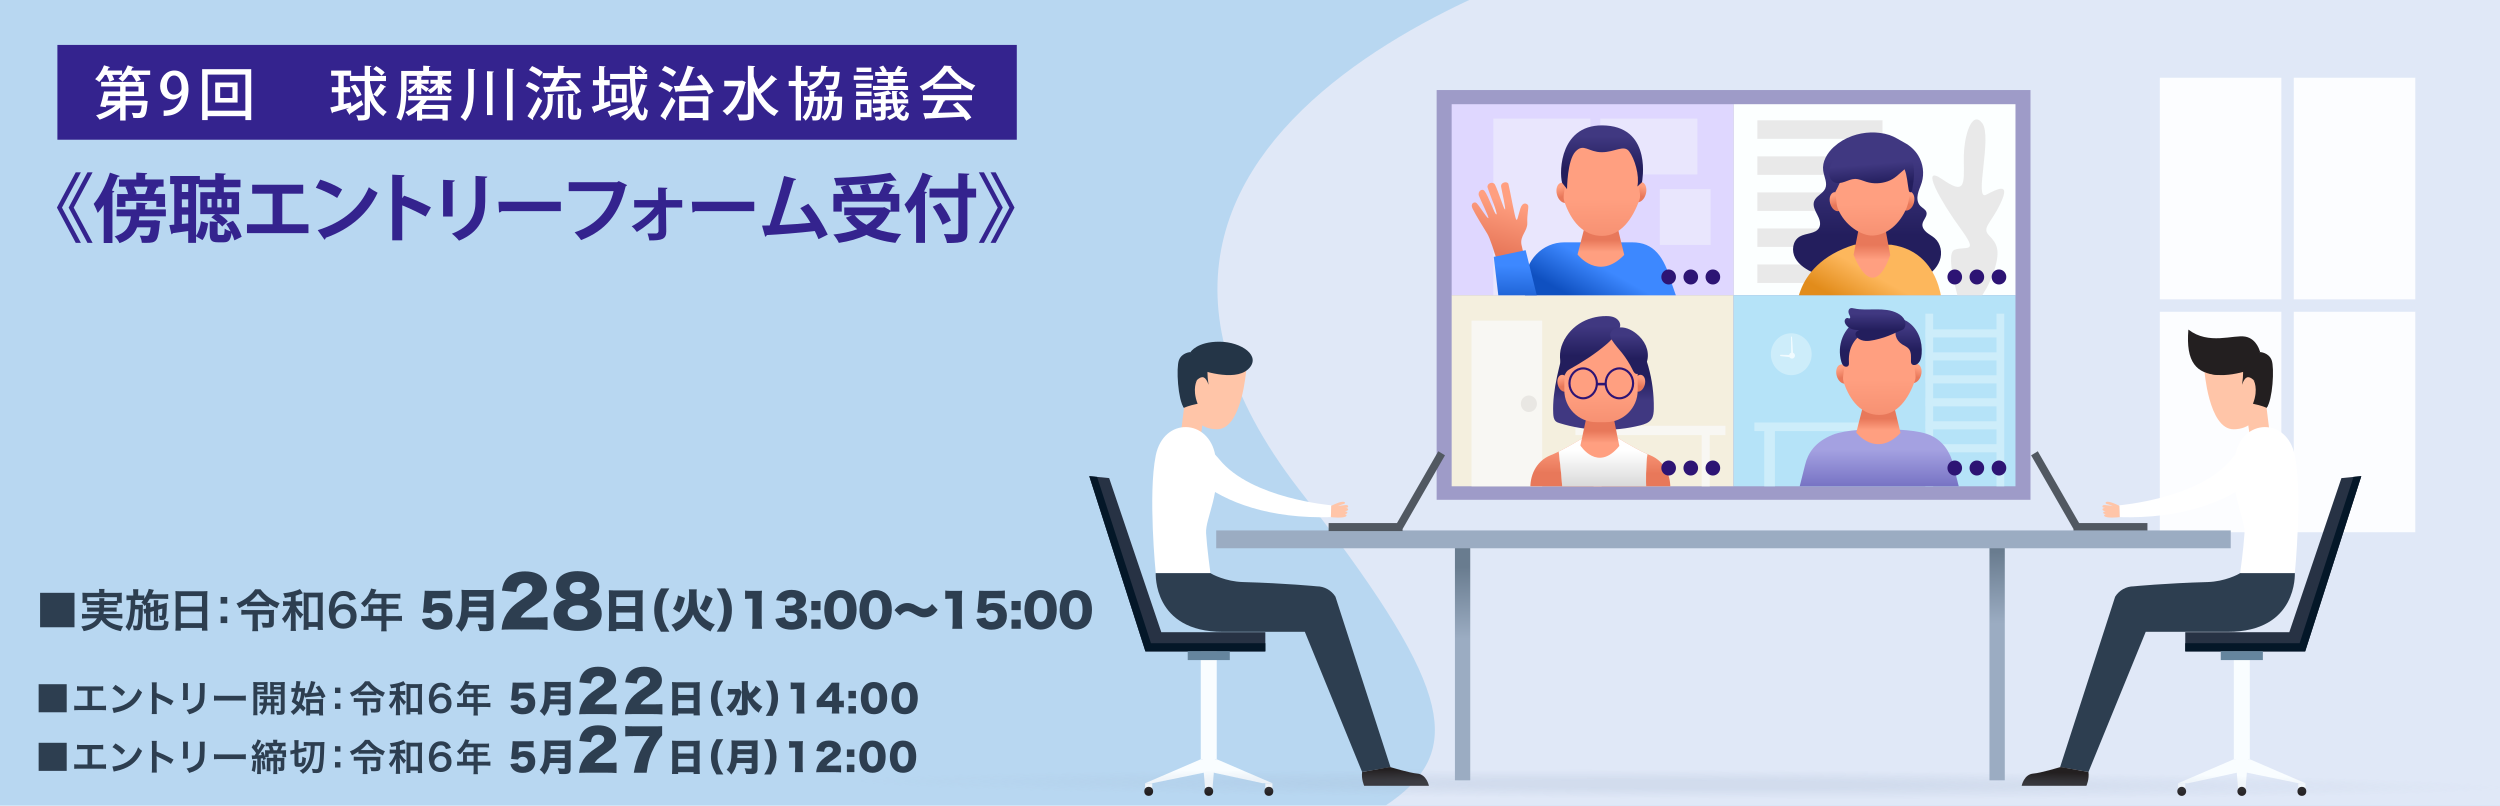 <?xml version="1.0" encoding="UTF-8"?><svg xmlns="http://www.w3.org/2000/svg" xmlns:xlink="http://www.w3.org/1999/xlink" viewBox="0 0 1024 330" width="1024px" height="330px" preserveAspectRatio="xMinYMid"><defs><style>.ay{fill:#fcffff;}.ay,.az,.ba,.bb,.bc,.bd,.be,.bf,.bg,.bh,.bi,.bj,.bk,.bl,.bm,.bn,.bo,.bp,.bq,.br,.bs,.bt,.bu,.bv,.bw,.bx,.by,.bz,.ca,.cb,.cc,.cd,.ce,.cf,.cg,.ch,.ci,.cj,.ck,.cl,.cm,.cn,.co,.cp,.cq,.cr,.cs,.ct,.cu,.cv,.cw,.cx,.cy,.cz,.da,.db,.dc,.dd,.de,.df,.dg,.dh,.di,.dj,.dk,.dl{stroke-width:0px;}.az{fill:#9bacc2;}.ba,.dm,.dn{fill:none;}.bb{fill:#34238e;}.bc{fill:#243547;}.bd{fill:#cdedfa;}.be{fill:#dfd7ff;}.bf{fill:#e9e9e9;}.bg{fill:url(#aq);mix-blend-mode:multiply;opacity:.22;}.bh{fill:#e0e8f7;}.do{filter:url(#au);}.dp{filter:url(#aw);}.dm{stroke-width:1.06px;}.dm,.dn{stroke:#2d1474;stroke-miterlimit:10;}.bi{fill:#f0fbff;}.bj{fill:#f8f7f3;}.bk{fill:#65859e;}.bl{fill:#2d3e50;}.bm{fill:#041728;}.bn{fill:#c6b8f3;}.bo{fill:#ffc5a8;}.dn{stroke-width:.88px;}.bp{fill:#b8d7f1;}.bq{fill:#9e9bc8;}.br{fill:#b5e3f8;}.dq{clip-path:url(#n);}.dr{clip-path:url(#e);}.ds{clip-path:url(#v);}.dt{clip-path:url(#d);}.du{clip-path:url(#c);}.dv{clip-path:url(#ah);}.bs{fill:#e9e7e3;}.bt{fill:#fcfdff;}.bu{fill:#e9e6fd;}.dw{isolation:isolate;}.bv{fill:#f4efde;}.bw{fill:#2d1474;}.bx{fill:#273244;}.by{fill:#fff;}.bz{fill:#f9fdff;}.ca{fill:#231f20;}.cb{fill:#515861;}.cc{fill:url(#ag);}.cd{fill:url(#aa);}.ce{fill:url(#ao);}.cf{fill:url(#af);}.cg{fill:url(#ae);}.ch{fill:url(#ab);}.ci{fill:url(#aj);}.cj{fill:url(#ap);}.ck{fill:url(#ai);}.cl{fill:url(#ad);}.cm{fill:url(#an);}.cn{fill:url(#am);}.co{fill:url(#ac);}.cp{fill:url(#as);}.cq{fill:url(#ar);}.cr{fill:url(#ak);}.cs{fill:url(#al);}.ct{fill:url(#y);}.cu{fill:url(#z);}.cv{fill:url(#x);}.cw{fill:url(#w);}.cx{fill:url(#u);}.cy{fill:url(#t);}.cz{fill:url(#f);}.da{fill:url(#s);}.db{fill:url(#j);}.dc{fill:url(#q);}.dd{fill:url(#r);}.de{fill:url(#i);}.df{fill:url(#h);}.dg{fill:url(#m);}.dh{fill:url(#g);}.di{fill:url(#o);}.dj{fill:url(#p);}.dk{fill:url(#k);}.dl{fill:url(#l);}</style><clipPath id="c"><rect class="ba" width="1024" height="330"/></clipPath><clipPath id="d"><path class="ba" d="M659.39-21.55s-248.82,65.08-127.28,222.03c121.54,156.95,32.76,107.82-158.75,227.13s-32.65,295.4-32.65,295.4h720.63V-14.85s-400.99-7.66-401.94-6.7Z"/></clipPath><clipPath id="e"><rect class="ba" x="594.6" y="42.68" width="115.47" height="78.25"/></clipPath><linearGradient id="f" x1="636.87" y1="-12.27" x2="636.87" y2="-8.07" gradientTransform="translate(30.76 263.42) rotate(-15.98)" gradientUnits="userSpaceOnUse"><stop offset="0" stop-color="#ff9f80"/><stop offset="1" stop-color="#e8785a"/></linearGradient><linearGradient id="g" x1="1275.57" y1="170.35" x2="1275.57" y2="174.55" gradientTransform="translate(1945.42 263.42) rotate(-164.02) scale(1 -1)" xlink:href="#f"/><linearGradient id="h" x1="661.78" y1="112.48" x2="653.6" y2="127.06" gradientUnits="userSpaceOnUse"><stop offset="0" stop-color="#3d88ff"/><stop offset="1" stop-color="#0f50c0"/></linearGradient><linearGradient id="i" x1="655.73" y1="103.16" x2="655.73" y2="98.26" gradientTransform="matrix(1,0,0,1,0,0)" xlink:href="#f"/><linearGradient id="j" x1="656.26" y1="81.39" x2="656.63" y2="124.51" gradientTransform="matrix(1,0,0,1,0,0)" xlink:href="#f"/><linearGradient id="k" x1="656.19" y1="55.8" x2="656.19" y2="68.77" gradientUnits="userSpaceOnUse"><stop offset="0" stop-color="#403881"/><stop offset="1" stop-color="#231e5d"/></linearGradient><linearGradient id="l" x1="619.7" y1="83.02" x2="613.88" y2="103.35" gradientTransform="matrix(1,0,0,1,0,0)" xlink:href="#f"/><linearGradient id="m" x1="635.33" y1="39.4" x2="629.12" y2="61.09" gradientTransform="translate(-41.38 211.33) rotate(-11.61) scale(1.06 .86)" xlink:href="#h"/><clipPath id="n"><rect class="ba" x="710.09" y="42.68" width="115.47" height="78.25"/></clipPath><linearGradient id="o" x1="764.75" y1="64.95" x2="764.75" y2="96.22" xlink:href="#k"/><linearGradient id="p" x1="743.29" y1="22.14" x2="743.29" y2="26.1" xlink:href="#f"/><linearGradient id="q" x1="1168.87" y1="143.74" x2="1168.87" y2="147.7" gradientTransform="translate(1945.42 263.42) rotate(-164.02) scale(1 -1)" xlink:href="#f"/><linearGradient id="r" x1="772.09" y1="115.05" x2="764.35" y2="128.84" gradientUnits="userSpaceOnUse"><stop offset="0" stop-color="#fdb75c"/><stop offset="1" stop-color="#e28c1b"/></linearGradient><linearGradient id="s" x1="766.74" y1="106.34" x2="766.74" y2="100.38" gradientTransform="matrix(1,0,0,1,0,0)" xlink:href="#f"/><linearGradient id="t" x1="767.41" y1="83.63" x2="767.72" y2="120.04" gradientTransform="matrix(1,0,0,1,0,0)" xlink:href="#f"/><linearGradient id="u" x1="766.32" y1="67.26" x2="767" y2="75.67" xlink:href="#k"/><clipPath id="v"><rect class="ba" x="594.17" y="120.93" width="115.47" height="78.25"/></clipPath><linearGradient id="w" x1="656.78" y1="164.08" x2="656.78" y2="154.45" xlink:href="#k"/><linearGradient id="x" x1="615.31" y1="63.17" x2="615.31" y2="66.67" xlink:href="#f"/><linearGradient id="y" x1="1256.52" y1="246.78" x2="1256.52" y2="250.28" gradientTransform="translate(1948.03 263.42) rotate(-164.02) scale(1 -1)" xlink:href="#f"/><linearGradient id="z" x1="633.56" y1="181.09" x2="633.46" y2="193.63" gradientTransform="matrix(1,0,0,1,0,0)" xlink:href="#f"/><linearGradient id="aa" x1="679.32" y1="181.47" x2="679.22" y2="194.01" gradientTransform="matrix(1,0,0,1,0,0)" xlink:href="#f"/><linearGradient id="ab" x1="656.64" y1="181.28" x2="656.54" y2="193.82" gradientTransform="matrix(1,0,0,1,0,0)" xlink:href="#f"/><linearGradient id="ac" x1="656.61" y1="184.67" x2="656.61" y2="204.54" gradientUnits="userSpaceOnUse"><stop offset="0" stop-color="#fff"/><stop offset="1" stop-color="#cbcbcb"/></linearGradient><linearGradient id="ad" x1="655.3" y1="181.41" x2="655.3" y2="176.51" gradientTransform="matrix(1,0,0,1,0,0)" xlink:href="#f"/><linearGradient id="ae" x1="655.88" y1="160.67" x2="656.18" y2="195.36" gradientTransform="matrix(1,0,0,1,0,0)" xlink:href="#f"/><linearGradient id="af" x1="651.3" y1="133.63" x2="651.3" y2="145.73" xlink:href="#k"/><linearGradient id="ag" x1="667.25" y1="137.36" x2="667.25" y2="146.85" xlink:href="#k"/><clipPath id="ah"><rect class="ba" x="710.09" y="120.93" width="115.47" height="78.25"/></clipPath><linearGradient id="ai" x1="726.46" y1="90.74" x2="726.46" y2="94.72" xlink:href="#f"/><linearGradient id="aj" x1="1146.64" y1="210.79" x2="1146.64" y2="214.78" gradientTransform="translate(1945.42 263.42) rotate(-164.02) scale(1 -1)" xlink:href="#f"/><linearGradient id="ak" x1="769.73" y1="184.14" x2="769.73" y2="199.16" gradientUnits="userSpaceOnUse"><stop offset="0" stop-color="#a4a1e1"/><stop offset="1" stop-color="#7773c4"/></linearGradient><linearGradient id="al" x1="769.39" y1="176.16" x2="769.39" y2="171.51" gradientTransform="matrix(1,0,0,1,0,0)" xlink:href="#f"/><linearGradient id="am" x1="769.9" y1="155.5" x2="770.24" y2="196.41" gradientTransform="matrix(1,0,0,1,0,0)" xlink:href="#f"/><linearGradient id="an" x1="759.24" y1="133.99" x2="759.22" y2="143.72" xlink:href="#k"/><linearGradient id="ao" x1="781.8" y1="134.1" x2="781.77" y2="143.35" xlink:href="#k"/><linearGradient id="ap" x1="768.04" y1="128.5" x2="768.02" y2="135.19" xlink:href="#k"/><radialGradient id="aq" cx="780.09" cy="321.14" fx="780.09" fy="321.14" r="299.03" gradientTransform="translate(1569.67 331.2) rotate(-179.77) scale(1.13 .02)" gradientUnits="userSpaceOnUse"><stop offset=".26" stop-color="#9db0ca"/><stop offset="1" stop-color="#9db0ca" stop-opacity="0"/></radialGradient><linearGradient id="ar" x1="598.12" y1="232.24" x2="598.84" y2="261.59" gradientUnits="userSpaceOnUse"><stop offset="0" stop-color="#697c8f"/><stop offset="1" stop-color="#9bacc2"/></linearGradient><linearGradient id="as" x1="816.92" y1="226.05" x2="817.64" y2="255.4" xlink:href="#ar"/><filter id="au" filterUnits="userSpaceOnUse"><feOffset dx="1.23" dy="1.23"/><feGaussianBlur result="av" stdDeviation="0"/><feFlood flood-color="#fff" flood-opacity="1"/><feComposite in2="av" operator="in"/><feComposite in="SourceGraphic"/></filter><filter id="aw" filterUnits="userSpaceOnUse"><feOffset dx="1" dy="1"/><feGaussianBlur result="ax" stdDeviation="0"/><feFlood flood-color="#fff" flood-opacity="1"/><feComposite in2="ax" operator="in"/><feComposite in="SourceGraphic"/></filter></defs><g class="dw"><g id="b"><g class="du"><rect class="bp" x="-2.25" y="-1.05" width="1029.23" height="686.16"/><g class="dt"><rect class="bh" x="-2.25" y="-1.05" width="1029.23" height="686.16"/></g><rect class="bt" x="884.66" y="31.85" width="49.78" height="90.76"/><rect class="bt" x="884.66" y="127.7" width="49.78" height="90.3"/><rect class="bt" x="939.53" y="31.85" width="49.78" height="90.76"/><rect class="bt" x="939.53" y="127.7" width="49.78" height="90.3"/><path class="bb" d="M25.39,85.03l7.74,14.44h-2.11l-7.71-14.44,7.71-14.44h2.11l-7.74,14.44ZM30.19,85.03l7.74,14.44h-2.11l-7.71-14.44,7.71-14.44h2.11l-7.74,14.44Z"/><path class="bb" d="M42.49,83.96c-.8,1.19-1.59,2.29-2.45,3.27-.34-.89-1.16-2.85-1.68-3.73,2.54-2.88,5.11-7.89,6.67-12.79l4.04,1.38c-.12.24-.4.4-.86.34-.7,1.87-1.5,3.76-2.39,5.6l1.04.34c-.06.24-.31.46-.8.52v20.65h-3.58v-15.57ZM67.94,88.61h-10.83c-.06.55-.15,1.1-.24,1.65h5.9l.76-.09,2.05.37c-.03.28-.09.58-.15.86-.64,7.53-1.29,8.08-5.6,8.08-.55,0-1.13,0-1.74-.03-.06-.89-.4-2.14-.89-2.94,1.19.09,2.23.12,2.72.12.46,0,.73-.06.98-.31.31-.31.61-1.25.83-3.21h-5.6c-1.01,2.75-2.97,4.99-7.19,6.49-.34-.86-1.22-2.11-1.99-2.75,5.05-1.62,6.24-4.38,6.67-8.23h-5.87v-2.85h8.08v-2.81l4.47.24c-.03.31-.27.49-.83.61v1.96h8.47v2.85ZM48.73,73.5h7.1v-2.81l4.47.24c-.03.28-.27.49-.83.58v1.99h7.53v2.97h-2.45l.37.12c-.12.24-.4.34-.83.34-.24.76-.64,1.71-1.01,2.57h4.53v5.23h-3.58v-2.42h-12.64v2.42h-3.4v-5.23h4.47c-.18-.89-.61-2.02-1.07-2.94l.55-.09v-.03l-3.21.03v-2.97ZM55.12,79.49h4.34c.34-.86.7-1.99.98-3.03h-5.54c.52.95.95,2.08,1.07,2.88l-.86.15Z"/><path class="bb" d="M95.44,90.41c1.62,1.99,3,4.65,3.55,6.58l-3,1.47c-.21-.86-.61-1.96-1.16-3.06-.37,3.06-1.22,3.85-3.18,3.85h-2.42c-2.75,0-3.33-.95-3.33-3.79v-4.77l3.18.18c-.8-.67-1.71-1.35-2.54-1.84l1.56-1.32h-6.06v-8.99h6.12v-2.02h-6.76v-1.32h-1.1v21.11c1.07-1.47,1.74-3.7,2.05-5.87l2.91.89c-.37,2.45-1.01,5.11-2.33,6.82l-2.63-1.53v2.69h-3.21v-4.86l-6.33.89c-.06.28-.31.43-.55.46l-.86-3.79,2.02-.18v-16.61h-1.68v-3.3h12.18v1.53h6.3v-2.75l4.31.24c-.03.31-.28.46-.8.58v1.93h6.82v3.09h-6.82v2.02h6.24v8.99h-8.17c1.41.86,2.81,2.02,3.58,2.91l-2.33,2.14c-.34-.46-.83-.95-1.38-1.44-.12.06-.28.09-.49.12v3.95c0,.73.09.86.64.86h1.5c.52,0,.67-.31.76-2.63.49.43,1.59.86,2.45,1.13-.55-1.07-1.19-2.11-1.87-3.03l2.81-1.32ZM77.09,78.64v-3.24h-2.6v3.24h2.6ZM77.09,84.91v-3.27h-2.6v3.27h2.6ZM74.49,91.73l2.6-.24v-3.58h-2.6v3.82ZM86.66,84.94v-3.46h-1.68v3.46h1.68ZM90.73,84.94v-3.46h-1.71v3.46h1.71ZM93.09,81.48v3.46h1.77v-3.46h-1.77Z"/><path class="bb" d="M103.3,75.67h20.9v3.67h-8.57v12.51h10.71v3.64h-25.18v-3.64h10.49v-12.51h-8.35v-3.67Z"/><path class="bb" d="M131.17,73.56c3.06.95,6.73,2.57,8.96,4.04l-2.02,3.49c-2.2-1.47-5.81-3.15-8.75-4.19l1.81-3.33ZM130.13,94.27c10.31-3.18,17.41-9.18,20.96-17.59,1.13.92,2.45,1.65,3.58,2.26-3.79,8.35-11.11,14.87-21.23,18.45-.06.34-.24.67-.52.8l-2.78-3.92Z"/><path class="bb" d="M174.34,88.7c-2.54-1.47-6.55-3.37-9.58-4.59v14.32h-4.1v-26.89l5.02.24c-.03.37-.28.67-.92.77v8.63l.77-1.04c3.37,1.19,7.95,3.21,10.98,4.8l-2.17,3.76Z"/><path class="bb" d="M181.49,88.7v-15.05l4.8.25c-.03.34-.31.55-.89.64v14.16h-3.92ZM199.64,72.33c-.03.31-.28.52-.89.61v9.58c0,6.49-2.14,12.51-10.74,16.06-.58-.76-2.02-2.2-2.94-2.85,8.11-3.09,9.7-8.17,9.7-13.25v-10.43l4.86.28Z"/><path class="bb" d="M204.16,82.64h25.55v3.85h-24.26c-.18.31-.61.52-1.04.58l-.24-4.44Z"/><path class="bb" d="M256.87,75.82c-.15.21-.37.43-.61.52-2.72,11.47-8.23,18.14-18.26,22-.61-.95-1.87-2.39-2.63-3.18,9.21-3,14.29-9.48,15.97-16.86h-18.39v-3.67h19.82l.67-.46,3.43,1.65Z"/><path class="bb" d="M279.42,85h-6.64l.12,9.79c0,3.27-1.9,3.7-6.94,3.7-.12-.8-.4-1.96-.73-2.85h3.55c.52-.03.92-.49.95-.95l-.06-7.07c-2.14,2.69-5.6,5.48-8.81,7.4-.52-.76-1.35-1.74-2.14-2.33,3.52-1.8,6.91-4.59,9.33-7.71h-8.29v-3.03h9.85l-.06-5.14,3.85.12c-.03.28-.21.52-.7.58l.06,4.44h6.67v3.03Z"/><path class="bb" d="M283.39,82.64h25.55v3.85h-24.26c-.18.31-.61.52-1.04.58l-.24-4.44Z"/><path class="bb" d="M335.25,97.97c-.49-1.22-.98-2.33-1.5-3.33-6.7.76-15.14,1.44-19.67,1.65-.09.34-.37.61-.67.67l-1.28-4.56c.89,0,1.96-.03,3.15-.06,1.87-5.69,4.44-14.41,5.87-20.25l4.93,1.25c-.09.34-.46.55-.95.55-1.5,5.17-3.82,12.48-5.81,18.29,3.61-.15,9.45-.58,12.67-.92-1.29-2.17-2.78-4.34-4.19-6l3.27-1.81c3.03,3.52,6.33,9.06,7.98,12.64l-3.79,1.87Z"/><path class="bb" d="M364.77,86.68c-.09.09-.21.15-.34.21-1.35,2.81-3.27,5.08-5.63,6.91,3,1.04,6.49,1.71,10.34,2.08-.83.89-1.84,2.57-2.39,3.61-4.56-.58-8.51-1.65-11.87-3.3-3.3,1.62-7.13,2.66-11.29,3.3-.4-.95-1.47-2.63-2.26-3.43,3.58-.4,6.91-1.1,9.79-2.17-1.77-1.32-3.33-2.88-4.65-4.71l2.54-1.01h-3.21v-3.18h15.79l.67-.15,2.51,1.41v-3.64h-19.98v4.07h-3.43v-7.25h4.28c-.31-.89-.83-1.99-1.32-2.85l2.6-.73c-1.5.06-3,.12-4.47.15-.06-.89-.49-2.29-.83-3.09,8.14-.28,17.41-1.01,23.04-2.14l2.57,3.12c-.12.06-.28.09-.46.09-.12,0-.28-.03-.43-.06-4.96.89-11.96,1.56-18.72,1.9.7,1.1,1.41,2.51,1.68,3.49l-.43.12h4.47c-.21-1.01-.61-2.33-1.1-3.4l3.27-.73c.61,1.22,1.22,2.85,1.38,3.89l-.98.25h4.16c.8-1.41,1.65-3.21,2.11-4.62l4.34,1.32c-.12.24-.43.34-.86.34-.46.89-1.1,1.96-1.74,2.97h4.44v7.25h-3.61ZM350.08,88.18c1.22,1.53,2.85,2.85,4.83,3.92,1.74-1.07,3.21-2.36,4.31-3.92h-9.15Z"/><path class="bb" d="M375.26,83.78c-.95,1.35-1.93,2.57-2.94,3.67-.37-.92-1.29-2.85-1.84-3.7,2.81-2.91,5.69-8.02,7.4-13.03l4.16,1.44c-.09.28-.37.4-.86.37-.8,1.99-1.68,3.98-2.69,5.87l1.19.34c-.06.28-.31.46-.8.52v20.22h-3.64v-15.69ZM399.82,77.26v3.64h-3.58v14.2c0,3.64-1.16,4.5-8.35,4.44-.15-1.01-.76-2.66-1.29-3.67,1.35.06,2.75.09,3.76.09,2.02,0,2.17,0,2.17-.86v-14.2h-11.81v-3.64h11.81v-6.3l4.53.21c-.03.31-.21.52-.83.58v5.51h3.58ZM386.06,92.07c-.64-1.99-2.39-5.11-4.01-7.4l3.21-1.56c1.65,2.23,3.52,5.17,4.25,7.22l-3.46,1.74Z"/><path class="bb" d="M408.66,85.03l-7.74-14.44h2.11l7.71,14.44-7.71,14.44h-2.11l7.74-14.44ZM413.47,85.03l-7.74-14.44h2.11l7.71,14.44-7.71,14.44h-2.11l7.74-14.44Z"/><rect class="bb" x="23.51" y="18.4" width="392.97" height="38.83"/><path class="by" d="M44.82,33.49c-.17-.74-.65-1.85-1.15-2.81h-.7c-.7,1.1-1.49,2.11-2.28,2.9-.43-.36-1.2-.89-1.73-1.15,1.44-1.34,2.86-3.55,3.65-5.69l2.47.77c-.07.17-.26.26-.55.24-.17.36-.34.74-.53,1.13h6.02v1.8h-4.08c.36.72.7,1.44.84,1.99l-1.97.82ZM58.72,41.24l.5-.02,1.3.19c-.02.17-.05.43-.1.65-.5,5.88-.98,6.29-4.22,6.29-.48,0-1.03-.02-1.61-.05-.02-.65-.29-1.51-.6-2.09,1.06.12,2.06.12,2.5.12.38,0,.62-.02.82-.22.31-.29.55-1.1.74-2.93h-6.6v6.19h-2.23v-5.33c-2.26,2.16-5.47,3.98-8.42,4.97-.34-.53-.98-1.37-1.46-1.78,2.83-.79,5.9-2.3,8.02-4.06h-3.82l-.22.72-2.28-.29c.55-1.66,1.18-4.15,1.56-6.14h6.62v-2.04h-7.78v-1.9h17.55v5.83h-7.54v1.87h7.27ZM49.21,39.37h-4.75c-.14.62-.29,1.27-.46,1.87h5.21v-1.87ZM52.62,30.68c-.72,1.06-1.56,2.02-2.4,2.74-.43-.36-1.2-.91-1.7-1.22,1.54-1.2,3-3.34,3.79-5.45,1.13.34,1.82.53,2.5.74-.07.17-.26.26-.55.24-.17.38-.34.77-.55,1.15h7.8v1.8h-4.99c.5.72.98,1.46,1.22,2.02l-1.99.79c-.29-.77-.98-1.9-1.68-2.81h-1.44ZM51.44,35.43v2.04h5.28v-2.04h-5.28Z"/><path class="by" d="M74.32,39.06c-.86,1.03-2.14,1.68-3.74,1.68-2.93,0-4.99-2.26-4.99-5.5s2.28-6.36,5.86-6.36,5.76,3.14,5.76,7.58c0,5.78-2.86,10.32-8.21,10.9-.74.12-1.46.14-1.97.12v-2.23c.53.05,1.03,0,1.78-.1,3.91-.53,5.23-3.84,5.59-6.1h-.07ZM68.37,35.07c0,2.14,1.1,3.7,2.93,3.7,1.32,0,2.35-.77,2.88-1.7.12-.24.19-.55.19-1.06,0-2.98-1.03-5.09-3.07-5.09-1.73,0-2.93,1.73-2.93,4.15Z"/><path class="by" d="M82.79,28.33h20.11v20.86h-2.4v-1.61h-15.43v1.61h-2.28v-20.86ZM85.07,45.34h15.43v-14.79h-15.43v14.79ZM88.14,33.8h9.17v8.21h-9.17v-8.21ZM95.2,40.14v-4.44h-5.02v4.44h5.02Z"/><path class="by" d="M143.94,43.59c1.27-.77,2.74-1.66,4.15-2.54l.7,1.87c-1.92,1.37-4.01,2.76-5.38,3.65.02.19-.07.38-.22.48l-1.37-2.23c.36-.19.77-.41,1.2-.67v-.02c-2.5.74-5.02,1.44-6.67,1.9-.02.22-.19.36-.36.41l-.72-2.42c.94-.22,2.06-.48,3.31-.79v-5.42h-2.66v-2.11h2.66v-4.68h-2.95v-2.11h8.21v2.11h-3.05v4.68h2.62v2.11h-2.62v4.87c.96-.24,1.97-.5,2.95-.77l.19,1.7ZM151.55,33.2v.74c.96,5.78,2.69,9.1,6.89,11.93-.53.41-1.13,1.13-1.42,1.73-2.59-1.9-4.3-3.94-5.47-6.53v5.62c0,2.35-1.1,2.69-4.82,2.69-.1-.6-.46-1.58-.79-2.18.67.02,1.3.02,1.8.02,1.51,0,1.63,0,1.63-.53v-13.49h-6.05v-2.09h6.05v-4.2l2.76.12c-.02.22-.17.36-.58.43v3.65h6.55v2.09h-6.55ZM145.5,34.57c1.03,1.32,2.16,3.12,2.59,4.32l-1.87.91c-.41-1.2-1.46-3.05-2.5-4.44l1.78-.79ZM154.12,27.08c1.22.7,2.74,1.8,3.46,2.59l-1.32,1.34c-.7-.82-2.16-1.97-3.38-2.74l1.25-1.2ZM158.15,35.57c-.1.19-.34.22-.6.19-.74,1.18-2.09,2.9-3.07,3.96-.02,0-1.61-.98-1.61-.98,1.01-1.15,2.3-3.07,3.02-4.46l2.26,1.3Z"/><path class="by" d="M166.51,31.06v5.09c0,3.82-.31,9.5-2.26,13.25-.38-.38-1.34-1.01-1.87-1.25,1.8-3.48,1.94-8.47,1.94-12v-7.1h9.02v-2.16l2.93.17c-.02.22-.17.34-.55.41v1.58h9.05v2.02h-18.27ZM167.18,41.1v-1.82h17.67v1.82h-9.98c-.38.62-.89,1.25-1.46,1.87h9.98v6.36h-2.16v-.7h-8.33v.74h-2.09v-4.03c-1.08.84-2.28,1.58-3.5,2.18-.29-.48-.91-1.22-1.3-1.63,2.47-1.1,4.82-2.9,6.29-4.8h-5.11ZM172.56,38.6h-1.82v-2.69c-.86.98-1.9,1.87-2.88,2.42-.26-.41-.77-.98-1.15-1.32,1.22-.55,2.54-1.61,3.46-2.71h-2.74v-1.61h3.31v-1.61l2.3.14c-.02.17-.14.29-.48.36v1.1h3v1.61h-3v.14c.72.38,2.64,1.51,3.14,1.82l-1.13,1.42c-.38-.38-1.25-1.08-2.02-1.66v2.57ZM181.22,46.98v-2.33h-8.33v2.33h8.33ZM176.28,32.69h2.98v-1.63l2.33.17c-.02.17-.19.29-.5.34v1.13h3.55v1.61h-3c.96,1.01,2.35,2.02,3.53,2.54-.41.31-.98.94-1.27,1.39-.91-.55-1.94-1.44-2.81-2.4v2.83h-1.82v-2.86c-.89,1.03-1.94,1.94-2.95,2.5-.26-.38-.79-.96-1.15-1.3,1.22-.55,2.54-1.61,3.46-2.71h-2.33v-1.61Z"/><path class="by" d="M191.79,28.16l2.83.17c-.02.22-.17.34-.55.41v7.73c0,4.68-.36,9.43-3.53,13.06-.43-.48-1.32-1.25-1.9-1.58,2.83-3.22,3.14-7.37,3.14-11.47v-8.3ZM199.47,29.14l2.83.17c-.02.22-.19.34-.55.41v17.4h-2.28v-17.98ZM207.66,28.06l2.9.19c-.02.19-.17.34-.58.41v20.64h-2.33v-21.24Z"/><path class="by" d="M216.58,33.58c1.51.58,3.5,1.58,4.49,2.38l-1.32,1.92c-.94-.84-2.86-1.92-4.42-2.59l1.25-1.7ZM216.05,47.58c1.22-1.87,3-5.02,4.32-7.82l1.73,1.44c-1.18,2.57-2.66,5.4-3.82,7.27.1.12.14.26.14.38s-.05.24-.12.34l-2.26-1.61ZM217.93,27.05c1.51.62,3.43,1.68,4.39,2.52l-1.32,1.85c-.89-.86-2.78-2.02-4.32-2.71l1.25-1.66ZM226.4,40.93c0,2.71-.38,5.98-3.65,8.38-.34-.46-1.1-1.15-1.61-1.49,2.88-2.04,3.19-4.75,3.19-6.94v-2.42l2.62.17c-.02.19-.19.31-.55.38v1.92ZM222.29,29.93h6.22v-3.05l2.86.17c-.02.22-.17.34-.55.41v2.47h6.96v2.06h-7.85c-.07.17-.29.24-.6.24-.46.94-1.1,2.16-1.75,3.22,1.85-.05,3.84-.1,5.86-.17-.55-.62-1.13-1.22-1.7-1.73l1.78-.96c1.61,1.44,3.46,3.5,4.27,4.94l-1.87,1.08c-.24-.48-.6-1.01-1.03-1.58-4.13.29-8.45.5-11.23.65-.05.19-.22.31-.38.34l-.79-2.45c.79-.02,1.73-.02,2.76-.05.58-1.06,1.22-2.38,1.7-3.53h-4.63v-2.06ZM228.51,48.32v-9.67l2.54.14c-.02.19-.19.31-.55.36v9.17h-1.99ZM234.78,46.28c0,.74.05.89.46.89.77,0,.86,0,.98-.1.22-.17.26-.67.31-3.02.38.31,1.03.65,1.56.84-.07,2.83-.22,4.1-2.21,4.1h-1.22c-1.97,0-1.97-1.39-1.97-2.86v-7.68l2.64.17c-.02.19-.17.31-.55.38v7.27Z"/><path class="by" d="M249.74,41.31l.38,1.99c-2.33.96-4.78,1.97-6.36,2.57-.02.22-.17.38-.34.43l-1.06-2.54c.84-.24,1.87-.58,3-.94v-7.87h-2.5v-2.16h2.5v-5.78l2.64.17c-.02.19-.17.31-.53.36v5.26h2.28v2.16h-2.28v7.15l2.26-.79ZM248.88,45.54c1.99-.53,5.09-1.49,8.02-2.42l.34,1.9c-2.52.94-5.16,1.9-6.89,2.47-.02.22-.17.36-.31.43l-1.15-2.38ZM260.13,32.38c.1,2.76.31,5.45.6,7.75.77-1.73,1.37-3.6,1.82-5.62l2.52.58c-.07.22-.26.31-.6.31-.74,3-1.8,5.74-3.19,8.09.48,2.3,1.1,3.74,1.82,3.77.46,0,.72-1.03.79-3.38.38.53,1.01,1.1,1.49,1.34-.38,3.17-.94,4.15-2.52,4.15-.67,0-1.99-.17-3.14-3.6-1.08,1.39-2.33,2.62-3.74,3.6-.34-.38-1.06-1.08-1.54-1.42,1.82-1.18,3.36-2.81,4.63-4.78-.58-3-.89-6.79-1.03-10.8h-8.14v-2.09h8.06c-.02-1.13-.05-2.23-.05-3.36l2.74.17c-.02.22-.19.34-.58.38v2.81h3.5c-.65-.7-1.82-1.66-2.83-2.33l1.25-1.2c1.03.67,2.33,1.61,2.98,2.26l-1.25,1.27h1.37v2.09h-4.97ZM250.44,34.64h6.24v7.3h-6.24v-7.3ZM254.78,40.21v-3.82h-2.57v3.82h2.57Z"/><path class="by" d="M270.92,33.58c1.58.53,3.67,1.49,4.73,2.28l-1.3,1.94c-1.01-.82-3.05-1.87-4.68-2.5l1.25-1.73ZM270.49,47.53c1.27-1.87,3.12-4.97,4.54-7.75,1.56,1.34,1.63,1.42,1.7,1.51-1.27,2.52-2.83,5.33-4.01,7.2.07.12.12.26.12.38,0,.14-.05.26-.12.36l-2.23-1.7ZM272.31,26.98c1.61.62,3.62,1.68,4.66,2.52l-1.34,1.92c-.96-.89-2.95-2.02-4.56-2.71l1.25-1.73ZM284.55,27.63c-.07.22-.31.31-.65.34-.77,2.16-1.97,4.94-3.1,7.15,2.23-.07,4.73-.14,7.22-.24-.84-1.2-1.75-2.4-2.62-3.41l1.97-.98c1.97,2.16,4.03,5.06,4.99,7.01l-2.11,1.2c-.24-.53-.58-1.15-.96-1.8-4.49.24-9.14.46-12.12.58-.05.22-.22.31-.41.34l-.74-2.59c.7,0,1.51-.02,2.38-.05,1.2-2.4,2.47-5.78,3.19-8.33l2.95.79ZM278.17,49.4v-9.96h11.98v9.86h-2.3v-.96h-7.46v1.06h-2.21ZM287.84,41.55h-7.46v4.68h7.46v-4.68Z"/><path class="by" d="M303.95,32.98l1.58.7c-.05.14-.17.29-.29.36-1.18,6.05-3.94,10.73-7.44,13.2-.38-.53-1.3-1.44-1.87-1.78,3.05-1.99,5.42-5.5,6.58-10.1h-5.86v-2.28h6.86l.43-.1ZM308.71,31.25c.48,1.85,1.1,3.62,1.9,5.28,1.87-1.66,4.03-3.94,5.4-5.78l2.38,1.8c-.12.12-.38.17-.67.14-1.54,1.78-4.13,4.15-6.12,5.71,1.8,3.12,4.22,5.64,7.37,7.06-.58.46-1.37,1.42-1.78,2.09-3.91-2.06-6.6-5.76-8.47-10.3v9.02c0,2.76-1.2,3.1-5.9,3.1-.1-.7-.53-1.82-.89-2.52,1.06.05,2.09.07,2.81.07,1.42,0,1.58,0,1.58-.65v-19.37l2.98.17c-.02.22-.19.36-.58.41v3.77Z"/><path class="by" d="M330.78,35.24h-2.69v14.11h-2.18v-14.11h-2.86v-2.09h2.86v-6.26l2.74.17c-.02.19-.19.31-.55.38v5.71h2.69v2.09ZM335.84,39.56l1.01.07c-.07.58-.05,7.9-.89,8.95-.48.67-1.03.84-3.12.77-.02-.55-.19-1.32-.46-1.8.6.07,1.13.07,1.42.07.24,0,.41-.05.55-.26.29-.38.46-1.92.58-6.02h-1.61c-.38,3.19-1.27,6.07-3.34,8.09-.24-.46-.79-1.1-1.25-1.42,1.66-1.56,2.35-3.91,2.69-6.67h-2.11v-1.75h2.26c.05-.77.07-1.58.1-2.4l2.42.17c-.02.19-.19.34-.53.38-.02.62-.05,1.25-.1,1.85h1.94l.43-.02ZM343.89,30.17c-.48,6.24-.94,6.58-3.84,6.58-.46,0-.98,0-1.51-.02-.05-.6-.26-1.39-.58-1.92.96.1,1.87.1,2.26.1.36,0,.58-.02.77-.22.31-.29.53-1.25.74-3.41h-4.01c-.84,2.52-2.52,4.49-6.02,5.83-.22-.48-.74-1.2-1.15-1.58,2.78-.96,4.22-2.35,4.97-4.25h-3.96v-1.85h4.49c.14-.79.24-1.63.29-2.54l2.62.19c-.02.19-.19.34-.53.38-.05.67-.14,1.34-.24,1.97h4.15l.46-.05,1.2.19-.1.6ZM343.91,39.56l1.06.07c0,.17-.02.41-.02.65-.14,5.62-.26,7.63-.77,8.3-.48.7-1.06.84-3.29.77-.02-.58-.22-1.34-.48-1.85.67.07,1.25.07,1.54.07.26,0,.43-.05.6-.26.24-.36.36-1.85.48-5.98h-1.7c-.41,3.19-1.32,6.05-3.5,8.04-.26-.43-.82-1.08-1.3-1.42,1.75-1.56,2.52-3.86,2.86-6.62h-1.97v-1.75h2.11c.05-.77.07-1.58.1-2.4l2.47.17c-.02.19-.19.34-.5.38-.02.62-.05,1.25-.1,1.85h2.02l.41-.02Z"/><path class="by" d="M357.6,30.92v1.82h-7.92v-1.82h7.92ZM356.96,40.83v7.15h-4.51v1.08h-1.82v-8.23h6.34ZM350.67,36.03v-1.78h6.31v1.78h-6.31ZM350.67,39.29v-1.78h6.31v1.78h-6.31ZM356.91,27.7v1.78h-6.07v-1.78h6.07ZM355.11,42.66h-2.66v3.53h2.66v-3.53ZM367.57,42.32c.12.86.26,1.61.46,2.26.55-.58,1.01-1.2,1.39-1.87l1.87.86c-.05.14-.19.22-.46.22-.55.86-1.3,1.73-2.18,2.52.46.86,1.01,1.32,1.58,1.32.38,0,.62-.58.72-2.04.41.36.96.67,1.39.84-.31,2.23-.98,3-2.3,3-1.25,0-2.18-.7-2.9-1.94-.89.65-1.85,1.18-2.81,1.61-.24-.34-.74-.89-1.1-1.22,1.13-.48,2.23-1.1,3.26-1.9-.36-1.01-.62-2.26-.82-3.65h-2.88v1.34l2.26-.26.05,1.49-2.3.36v2.16c0,1.73-.65,1.97-3.94,1.97-.1-.48-.36-1.2-.6-1.68.55.02,1.13.05,1.54.05.91,0,1.01,0,1.01-.36v-1.82c-.94.14-1.78.26-2.47.36-.02.17-.19.31-.34.34l-.65-2.02c.96-.07,2.16-.22,3.46-.36v-1.56h-3.24v-1.7h3.24v-1.34c-.82.12-1.63.22-2.42.26-.07-.36-.29-.96-.48-1.37,2.09-.24,4.54-.65,5.93-1.15l1.42,1.44s-.14.07-.26.07c-.05,0-.12,0-.19-.02-.55.17-1.25.31-1.99.46v1.66h2.71c-.1-1.06-.17-2.21-.19-3.41l2.47.07c0,.22-.17.36-.5.38,0,1.06.05,2.04.12,2.95h4.58v1.7h-4.42ZM363.7,32.36v-1.27h-5.23v-1.61h2.88c-.29-.65-.77-1.39-1.22-2.02l1.63-.6c.6.7,1.22,1.7,1.49,2.38l-.65.24h4.37c-.17-.07-.31-.12-.46-.17.43-.7,1.01-1.73,1.32-2.42l2.23.74c-.07.17-.24.24-.53.22-.29.46-.74,1.1-1.15,1.63h3.07v1.61h-5.57v1.27h4.8v1.49h-4.8v1.34h6.07v1.68h-14.38v-1.68h6.12v-1.34h-4.37v-1.49h4.37ZM370.49,40.47c-.46-.7-1.51-1.7-2.42-2.38l1.25-.89c.94.62,2.02,1.58,2.52,2.26l-1.34,1.01Z"/><path class="by" d="M382.24,36.42v-1.75c-1.32.96-2.78,1.85-4.25,2.57-.29-.53-.86-1.39-1.34-1.87,4.2-1.92,8.23-5.47,10.08-8.5l3.14.17c-.05.19-.26.36-.55.41,2.28,3.12,6.46,6.07,10.18,7.54-.55.58-1.06,1.39-1.46,2.06-1.42-.67-2.9-1.56-4.32-2.54v1.92h-11.47ZM378.04,41.1v-2.14h20.09v2.14h-11.42l.53.17c-.1.19-.31.29-.65.29-.6,1.37-1.46,3.14-2.35,4.66,2.78-.07,5.9-.17,8.98-.26-.94-1.08-1.97-2.18-2.98-3.07l1.97-1.06c2.21,1.9,4.54,4.49,5.66,6.31l-2.09,1.3c-.29-.48-.65-1.06-1.08-1.63-5.62.31-11.52.58-15.27.74-.05.22-.22.31-.41.36l-.82-2.57c1.01-.02,2.21-.02,3.53-.07.84-1.54,1.75-3.53,2.35-5.16h-6.05ZM393.45,34.3c-2.21-1.56-4.2-3.41-5.52-5.18-1.15,1.7-3,3.55-5.18,5.18h10.71Z"/><rect class="bq" x="588.45" y="36.88" width="243.24" height="167.84"/><rect class="be" x="594.6" y="42.68" width="115.47" height="78.25"/><rect class="ay" x="710.07" y="42.68" width="115.47" height="78.25"/><rect class="bv" x="594.6" y="120.93" width="115.47" height="78.25"/><rect class="br" x="710.07" y="120.93" width="115.47" height="78.25"/><g class="dr"><rect class="bu" x="611.67" y="48.59" width="39.74" height="78.91"/><rect class="bu" x="655.5" y="48.59" width="39.74" height="22.86"/><rect class="bu" x="679.85" y="77.47" width="20.81" height="22.86"/><path class="cz" d="M643.15,78.17c.63,2.25-.08,4.43-1.57,4.87-1.5.44-3.22-1.03-3.84-3.28-.63-2.25.08-4.43,1.57-4.87,1.5-.44,3.22,1.03,3.84,3.28Z"/><path class="dh" d="M668.72,77.9c-.63,2.25.08,4.43,1.57,4.87,1.5.44,3.22-1.03,3.84-3.28.63-2.25-.08-4.43-1.57-4.87-1.5-.44-3.22,1.03-3.84,3.28Z"/><path class="df" d="M689.63,130.18h-65v-14.38c0-9.13,7.21-16.54,16.11-16.54h27.78c8.9,0,13.08,5.86,16.11,16.54l5.01,14.38Z"/><path class="de" d="M650.35,87.91l-4.18,16.32s8.47,11.19,19.11.18l-4.08-16.98-10.86.48Z"/><path class="db" d="M671.52,75.44c-.46,2.12.74,4.23.03,6.26-2.86,8.16-7.8,14.93-15.39,14.93s-12.68-5.95-15.46-14.24c-.73-2.18.49-4.52.1-6.96-1.86-11.55,5.89-21.19,15.36-21.19s17.85,9.77,15.36,21.19Z"/><path class="dk" d="M641.86,77.45s.06-11.77,3.45-15.36c3.39-3.59,5.29.26,10.76.26s9.06-3.24,11.25-.32c2.19,2.92,4.33,9.77,3.34,14.38l1.9-1.79s4.31-21.86-14.62-23.2c-18.93-1.35-19.41,18.85-18.1,23.46l2.02,2.59Z"/><path class="dl" d="M623.19,100.21c-.69-3.67,2.55-5.53,2.39-8.99-.16-3.45.7-6.42.31-7.14-.39-.72-2.19-1.61-3.13,1.28-.94,2.89-1.25,5.54-1.8,4.41-.55-1.12-2.15-10.19-3.1-14.39-.29-1.27-3.38-.86-2.99,1.22.39,2.09,2.14,9.82,1.52,9.18-.63-.64-2.58-7.19-4.02-10.1-.8-1.62-3.52-.6-3.05,1.16.47,1.77,4.31,10.74,3.61,10.98-.7.24-3.22-7.6-4.91-9.65-.99-1.2-2.84.3-2.29,1.91.55,1.61,4.55,9.45,3.85,9.29-.7-.16-3.52-4.96-4.79-6.2-.7-.68-2.73.01-1.64,2.26,1.09,2.25,4.6,8.04,6.02,10.27,2.18,3.43,7.38,23.12,7.38,23.12l10.3-2.87-3.66-15.75Z"/><polygon class="dg" points="633.73 138.24 616.2 141.93 611.84 105.22 624.9 102.47 633.73 138.24"/><path class="bn" d="M767.21,74.52c-1.58-.48-3.12-1.26-4.78-1.23-1.48.03-2.86.7-4.26,1.19-1.4.49-3,.79-4.32.12-1.16-.59-1.87-1.87-2.03-3.17-.16-1.3.18-2.62.72-3.81,2.13-4.76,7.12-7.56,12.08-9.02,3.77-1.11,7.81-1.63,11.64-.76,3.83.87,7.45,3.28,9.14,6.87,1.88,3.97,1.21,8.62.5,12.96-.08.52-.37,1.18-.87,1.08-.38-.07-.52-.53-.59-.91-.51-2.7-.66-6-1.71-8.51-2.31,1.92-3.94,3.92-6.94,4.95-2.75.95-5.79,1.09-8.59.23Z"/></g><g class="dq"><rect class="bf" x="719.81" y="49.29" width="51.27" height="7.57"/><rect class="bf" x="719.81" y="64.05" width="51.27" height="7.57"/><rect class="bf" x="719.81" y="78.81" width="51.27" height="7.57"/><rect class="bf" x="719.81" y="93.57" width="51.27" height="7.57"/><rect class="bf" x="719.81" y="108.33" width="51.27" height="7.57"/><path class="bf" d="M804.37,130.08c-.19-.97-8.51-26.02-3.78-27.77,4.73-1.75,10.22,1.94,2.27-8.93-7.95-10.88-16.65-26.41-7.38-20,9.27,6.41,9.08,2.72,8.89-7.57s3.41-20.97,7.57-15.34c4.16,5.63-3.41,31.85,1.51,29.33,4.92-2.52,10.03-5.24,6.05,3.3-3.97,8.55-7.95,10.1-4.73,13.4,3.22,3.3,5.11,6.21,1.32,16.31-3.78,10.1-11.73,17.28-11.73,17.28Z"/><path class="di" d="M751.19,60.11c-2.79,2.57-4.93,6.15-4.41,9.82.35,2.5,1.89,5.08.8,7.38-.97,2.04-3.71,2.97-4.5,5.08-.68,1.8.32,3.75,1.22,5.46.9,1.71,1.74,3.78.79,5.47-1.41,2.53-5.37,2.09-7.94,3.58-2.95,1.72-3.42,5.89-1.82,8.81,1.6,2.92,4.7,4.79,7.81,6.23,10.58,4.87,22.76,6.11,34.4,4.62,3.45-.44,6.92-1.13,10.01-2.66,3.09-1.53,5.8-3.99,6.95-7.13,1.16-3.14.51-6.97-2.05-9.22-1-.88-2.24-1.5-3.27-2.35-1.04-.85-1.9-2.07-1.76-3.37.2-1.75,2.16-3.24,1.65-4.93-.35-1.17-1.71-1.72-2.56-2.62-1.18-1.25-1.33-3.12-.98-4.76.35-1.65,1.14-3.18,1.62-4.79,1.1-3.68.55-7.77-1.47-11.07-1.33-2.16-3.29-3.97-5.57-5.19-1.96-1.05-4.07-2.47-6.19-3.16-4.9-1.59-10.45-1.35-15.27.38-2.77.99-5.34,2.49-7.47,4.46Z"/><path class="dj" d="M754.73,81.85c.59,2.12-.07,4.17-1.48,4.59s-3.03-.97-3.62-3.09.07-4.17,1.48-4.59,3.03.97,3.62,3.09Z"/><path class="dc" d="M778.83,81.59c-.59,2.12.07,4.17,1.48,4.59,1.41.41,3.03-.97,3.62-3.09.59-2.12-.07-4.17-1.48-4.59-1.41-.41-3.03.97-3.62,3.09Z"/><path class="dd" d="M795.79,131.17h-59.99s-3.31-22.45,23.72-30.92h15.16c23.31,3.38,21.11,30.92,21.11,30.92Z"/><path class="da" d="M762.52,87.69l-3.29,16.66s7.5,21.03,15.02.18l-3.2-17.34-8.53.49Z"/><path class="cy" d="M782.48,78.6c-.46,1.79-.74,4.65-1.45,6.36-2.86,6.89-8.15,11.27-13.9,11.53-4.55.21-11.59-4.08-14.37-11.08-.73-1.84-.6-4.76-.99-6.82,4.89-9.13,5.89-17.89,15.36-17.89s17.85,8.25,15.36,17.89Z"/><path class="cx" d="M764.58,74.52c-1.58-.48-3.12-1.26-4.78-1.23-1.48.03-2.86.7-4.26,1.19-1.4.49-3,.79-4.32.12-1.16-.59-1.87-1.87-2.03-3.17-.16-1.3.18-2.62.72-3.81,2.13-4.76,7.12-7.56,12.08-9.02,3.77-1.11,7.81-1.63,11.64-.76s7.45,3.28,9.14,6.87c1.88,3.97,1.21,8.62.5,12.96-.08.52-.37,1.18-.87,1.08-.38-.07-.52-.53-.59-.91-.51-2.7-.66-6-1.71-8.51-2.31,1.92-3.94,3.92-6.94,4.95-2.75.95-5.79,1.09-8.59.23Z"/></g><path class="bw" d="M686.48,113.45c0,1.7-1.34,3.08-3,3.08s-3-1.38-3-3.08,1.34-3.08,3-3.08,3,1.38,3,3.08Z"/><path class="bw" d="M695.54,113.45c0,1.7-1.34,3.08-3,3.08s-3-1.38-3-3.08,1.34-3.08,3-3.08,3,1.38,3,3.08Z"/><path class="bw" d="M704.59,113.45c0,1.7-1.34,3.08-3,3.08s-3-1.38-3-3.08,1.34-3.08,3-3.08,3,1.38,3,3.08Z"/><path class="bw" d="M803.67,113.45c0,1.7-1.34,3.08-3,3.08s-3-1.38-3-3.08,1.34-3.08,3-3.08,3,1.38,3,3.08Z"/><path class="bw" d="M812.72,113.45c0,1.7-1.34,3.08-3,3.08s-3-1.38-3-3.08,1.34-3.08,3-3.08,3,1.38,3,3.08Z"/><path class="bw" d="M821.78,113.45c0,1.7-1.34,3.08-3,3.08s-3-1.38-3-3.08,1.34-3.08,3-3.08,3,1.38,3,3.08Z"/><g class="ds"><polygon class="bj" points="706.75 174.42 645.31 174.42 645.31 178.23 652.72 178.23 652.72 202.46 656.03 202.46 656.03 178.23 697 178.23 697 202.46 700.31 202.46 700.31 178.23 706.75 178.23 706.75 174.42"/><rect class="bj" x="602.74" y="131.31" width="28.94" height="69.79"/><path class="bs" d="M629.53,165.38c0,1.87-1.48,3.39-3.3,3.39s-3.3-1.52-3.3-3.39,1.48-3.39,3.3-3.39,3.3,1.52,3.3,3.39Z"/><path class="cw" d="M641.35,139.89c-2.37,9.36-5.61,19.78-5.15,29.45.05,1.16.19,2.44,1.02,3.2.45.42,1.05.62,1.64.8,10.69,3.3,22.22,3.61,33.06.87,1.69-.43,3.51-1.02,4.51-2.5.84-1.24.95-2.84.97-4.36.09-5.85-.68-11.71-2.26-17.32-1.2-4.25-2.93-8.46-5.94-11.59-3.33-3.46-8.07-5.3-12.77-5.31s-9.34,1.75-13.15,4.62"/><path class="cv" d="M642.6,156.32c.52,1.87-.06,3.69-1.31,4.06s-2.68-.86-3.2-2.73c-.52-1.87.06-3.69,1.31-4.06,1.25-.37,2.68.86,3.2,2.73Z"/><path class="ct" d="M669.18,156.32c-.52,1.87.06,3.69,1.31,4.06s2.68-.86,3.2-2.73c.52-1.87-.06-3.69-1.31-4.06-1.25-.37-2.68.86-3.2,2.73Z"/><path class="cu" d="M635.11,186.47c-6.05,2.43-8.7,8.64-8.22,14.46h13.1c-.29-5.34-1.05-11.85-1.52-15.98-1.15.57-2.29,1.09-3.35,1.52Z"/><path class="cd" d="M675.89,186.47c-.37-.15-.75-.31-1.13-.48-.66,5.09-.62,10.85-.46,14.94h9.81c.47-5.82-2.17-12.03-8.22-14.46Z"/><path class="ch" d="M674.76,185.99c-5.91-2.59-13.33-7.39-13.33-7.39h-11.86s-5.71,3.69-11.11,6.35c.47,4.13,1.23,10.64,1.52,15.98h34.32c-.16-4.08-.2-9.84.46-14.94Z"/><path class="co" d="M674.76,185.99c-5.91-2.59-13.33-7.39-13.33-7.39h-11.86s-5.71,3.69-11.11,6.35c.47,4.13,1.23,10.64,1.52,15.98h34.32c-.16-4.08-.2-9.84.46-14.94Z"/><path class="cl" d="M650.82,166.15l-3.49,16.32s7.07,11.19,15.94.18l-3.4-16.98-9.06.48Z"/><path class="cg" d="M640.76,138.96h30.04v20.91c0,7.2-5.85,13.05-13.05,13.05h-3.95c-7.2,0-13.05-5.85-13.05-13.05v-20.91h0Z"/><path class="cf" d="M661.45,136.26c-.29,1.83-1.7,3.24-3.07,4.44-4.81,4.19-10.21,7.61-15.74,10.71-.96.54-1.36,1.36-1.79,2.4-1.72-3.61-2.53-8.14-1.27-11.94,1.26-3.8,3.9-7.07,7.2-9.22,3.3-2.15,7.24-3.21,11.15-3.19,1.25,0,2.54.13,3.66.72s2.03,1.72,2.05,3.01c.02.92-.4,1.8-.99,2.49-.59.69-1.32,1.23-2.06,1.75"/><path class="cc" d="M674.69,147.75c.54-2.03.27-4.24-.57-6.17s-2.21-3.57-3.82-4.88c-2.16-1.77-4.94-3-7.65-2.49-.73.14-1.45.41-2.03.88-.58.47-1.01,1.17-1.07,1.93-.07.91.38,1.78.87,2.54,1.18,1.83,2.68,3.41,4.03,5.11,1.62,2.05,3.02,4.28,4.18,6.64.25.52.5,1.05.9,1.45,1.98,1.98,4.75-3.46,5.16-5.02Z"/><ellipse class="dn" cx="648.47" cy="157.02" rx="5.62" ry="6.12"/><ellipse class="dn" cx="663.3" cy="157.02" rx="5.62" ry="6.12"/><line class="dm" x1="654.08" y1="157.33" x2="657.55" y2="157.33"/><path class="bn" d="M766.79,152.76c-1.58-.48-3.12-1.26-4.78-1.23-1.48.03-2.86.7-4.26,1.19-1.4.49-3,.79-4.32.12-1.16-.59-1.87-1.87-2.03-3.17-.16-1.3.18-2.62.72-3.81,2.13-4.76,7.12-7.56,12.08-9.02,3.77-1.11,7.81-1.63,11.64-.76,3.83.87,7.45,3.28,9.14,6.87,1.88,3.97,1.21,8.62.5,12.96-.08.52-.37,1.18-.87,1.08-.38-.07-.52-.53-.59-.91-.51-2.7-.66-6-1.71-8.51-2.31,1.92-3.94,3.92-6.94,4.95-2.75.95-5.79,1.09-8.59.23Z"/></g><g class="dv"><polygon class="bd" points="769.37 173.08 718.6 173.08 718.6 176.57 722.64 176.57 722.64 199.31 727.01 199.31 727.01 176.57 769.37 176.57 769.37 173.08"/><rect class="bd" x="788.77" y="134.91" width="31.27" height="3.32"/><rect class="bd" x="788.77" y="144.32" width="31.27" height="3.32"/><rect class="bd" x="788.77" y="153.73" width="31.27" height="3.32"/><rect class="bd" x="788.77" y="163.13" width="31.27" height="3.32"/><rect class="bd" x="788.77" y="172.54" width="31.27" height="3.32"/><rect class="bd" x="754.65" y="162.48" width="71.18" height="3.18" transform="translate(626.16 954.31) rotate(-90)"/><rect class="bd" x="783.76" y="162.48" width="71.18" height="3.18" transform="translate(655.28 983.42) rotate(-90)"/><rect class="bd" x="788.77" y="181.95" width="31.27" height="3.32"/><path class="ck" d="M757.46,152.44c.6,2.13-.07,4.2-1.49,4.62-1.42.42-3.05-.98-3.65-3.11-.6-2.13.07-4.2,1.49-4.62,1.42-.42,3.05.98,3.65,3.11Z"/><path class="ci" d="M781.72,152.19c-.6,2.13.07,4.2,1.49,4.62,1.42.42,3.05-.98,3.65-3.11.6-2.13-.07-4.2-1.49-4.62-1.42-.42-3.05.98-3.65,3.11Z"/><path class="cr" d="M800.11,190.47c-1.2-5.1-4.34-10.62-11.04-12.8-5.8-1.89-16.79-1.92-19.34-1.71-2.55-.21-13.56-.14-19.21,2.18-6.89,2.83-9.97,7.23-11.17,12.33-1.2,5.1-3,11.74-3,11.74h66.77s-1.8-6.64-3-11.74Z"/><path class="cs" d="M764.29,161.68l-3.97,15.49s8.04,10.62,18.14.17l-3.87-16.12-10.3.46Z"/><path class="cn" d="M784.37,149.85c-.44,2.01.7,4.02.03,5.94-2.71,7.75-7.4,14.17-14.6,14.17s-12.03-5.64-14.67-13.51c-.69-2.07.47-4.29.09-6.6-1.77-10.96,5.59-20.11,14.57-20.11s16.93,9.27,14.57,20.11Z"/><path class="cm" d="M761.06,130.99c-2.85,1.59-5.15,4.21-6.39,7.29-1.24,3.08-1.41,6.6-.48,9.8.2.69.48,1.4,1.04,1.83.56.43,1.48.45,1.88-.14.27-.39.24-.91.21-1.39-.09-1.66.02-3.34.48-4.94.73-2.56,2.34-4.84,4.49-6.34.58-.4,1.2-.76,1.71-1.25.51-.49.91-1.17.88-1.88-.03-.89-.68-1.62-1.35-2.19-.97-.81-2.3-1.48-3.42-.92"/><path class="ce" d="M777.39,133.71c-.93,1.07-1.2,2.65-.82,4.03.38,1.38,1.35,2.54,2.53,3.3.93.6,2.03.99,2.74,1.85.55.67.79,1.56.87,2.43.08.87.01,1.75.02,2.62,0,.36.02.74.21,1.05.37.6,1.23.66,1.87.39.79-.34,1.39-1.05,1.74-1.85s.49-1.68.56-2.55c.2-2.52-.12-5.1-1.08-7.43-.96-2.33-2.56-4.4-4.64-5.76-.7-.46-1.49-.85-2.33-.87-.84-.02-1.72.39-2.08,1.17"/><path class="cj" d="M767.63,139.28c-1.16.25-2.34.44-3.53.36-1.18-.08-2.37-.46-3.27-1.25-.54-.47-.99-1.2-.79-1.9.2-.71.95-1.07,1.62-1.34-1.06.08-2.15,0-3.16-.36-1.01-.36-1.93-1.02-2.51-1.94-.32-.51-.53-1.13-.37-1.71.15-.58.77-1.05,1.33-.86.19.07.38.21.58.16.2-.05.33-.28.32-.49,0-.21-.1-.41-.19-.61-.24-.5-.49-1.01-.53-1.56-.04-.55.16-1.16.63-1.44.48-.28,1.08-.14,1.63-.02,2.95.65,6.01.42,9.03.4s6.14.18,8.83,1.6c1.26.66,2.44,1.64,2.97,2.99.37.95.36,2.2-.18,3.09-.37.61-1,.75-1.61,1.02-2.23.98-4.39,2.02-6.71,2.77-1.35.43-2.71.8-4.09,1.1Z"/><ellipse class="bd" cx="733.7" cy="145.09" rx="8.36" ry="8.58"/><path class="bi" d="M735.22,145.65c0,.68-.54,1.24-1.21,1.24s-1.21-.55-1.21-1.24.54-1.24,1.21-1.24,1.21.55,1.21,1.24Z"/><path class="bi" d="M733.69,145.43c-.04-.34-.11-7.47-.11-7.47,0,0,.48-.31.44.11-.03.42.52,7.35.41,7.28"/><path class="bi" d="M733.58,146.34c-.21.02-4.41-.5-4.41-.5,0,0-.11-.59.13-.52.24.08,4.4,0,4.34.13"/></g><path class="bw" d="M686.48,191.7c0,1.7-1.34,3.08-3,3.08s-3-1.38-3-3.08,1.34-3.08,3-3.08,3,1.38,3,3.08Z"/><path class="bw" d="M695.54,191.7c0,1.7-1.34,3.08-3,3.08s-3-1.38-3-3.08,1.34-3.08,3-3.08,3,1.38,3,3.08Z"/><ellipse class="bw" cx="701.59" cy="191.7" rx="3" ry="3.08"/><ellipse class="bw" cx="800.67" cy="191.7" rx="3" ry="3.08"/><path class="bw" d="M812.72,191.7c0,1.7-1.34,3.08-3,3.08s-3-1.38-3-3.08,1.34-3.08,3-3.08,3,1.38,3,3.08Z"/><ellipse class="bw" cx="818.78" cy="191.7" rx="3" ry="3.08"/><rect class="bz" x="491.84" y="263.45" width="6.54" height="47.54"/><polygon class="bz" points="471.96 320.81 469.06 320.81 491.84 310.99 495.87 315.9 471.96 320.81"/><polygon class="bz" points="517.15 320.81 521.18 320.81 498.4 310.99 494.37 315.9 517.15 320.81"/><rect class="bz" x="491.84" y="310.99" width="6.54" height="4.22"/><polygon class="bz" points="496.56 323.85 493.7 323.85 492.46 309.62 497.77 309.62 496.56 323.85"/><rect class="bz" x="469.06" y="320.81" width="2.89" height="3.04"/><rect class="bz" x="518.28" y="320.81" width="2.89" height="3.04"/><polygon class="bx" points="446.17 195.03 469.16 266.81 518.28 266.81 518.28 258.96 475.67 258.96 454.31 195.83 446.17 195.03"/><polygon class="bm" points="471.43 263.45 449.37 195.34 446.17 195.03 469.16 266.81 518.28 266.81 518.28 263.45 471.43 263.45"/><rect class="bk" x="486.49" y="266.75" width="17.24" height="3.62"/><ellipse class="ca" cx="470.51" cy="324.14" rx="1.81" ry="1.86"/><ellipse class="ca" cx="495.11" cy="324.14" rx="1.81" ry="1.86"/><ellipse class="ca" cx="519.73" cy="324.14" rx="1.81" ry="1.86"/><path class="bl" d="M569.55,314.23l-22.56-69.84c-1.67-2.63-4.54-4.23-7.6-4.23,0,0-12.87-1.27-30.26-1.75-7-.19-12.76-3.18-13.35-3.69h-22.4c.03.18-1.24,24.07,27.44,24.07h33.64l23.46,57.41,11.62-1.99Z"/><path class="ca" d="M569.55,314.23s7.94,2.4,10.92,2.62c3.9.29,4.82,5.02,4.82,5.02h-26.52s-1.26-2.79-.84-5.66c5-.86,10.91-1.99,10.91-1.99"/><polyline class="bo" points="483.88 175.91 486.25 156.69 497.22 143.29 491.35 181.54"/><path class="bo" d="M510.48,151.27s-1.71,24.56-11.98,24.56c-6.45,0-10.85-4.21-10.85-11.63l1.01-12.93"/><path class="bc" d="M491.01,151.27s14.38,5.34,20.19,0c5.81-5.34-2.66-11.31-11.81-11.31s-11.75,4.24-11.75,4.24l3.37,7.07Z"/><path class="bc" d="M487.64,144.2s-3.52.16-4.74,3.3c-1.22,3.14-.41,16.4,2.04,19.54.38-3.28,3.28-9.56,5.38-11.42,2.12-1.87,3.48-1.56,4.7,1.99-.7-4.44-.34-6.34-.34-6.34l-7.04-7.07Z"/><path class="bc" d="M490.33,155.62s-2.2,3.54.22,9.76c-3.61.72-5.61,1.66-5.61,1.66,0,0-1.76-3.46,0-6.25,1.76-2.79,5.38-5.17,5.38-5.17Z"/><path class="by" d="M473.39,234.73s-3.21-32.23,0-48.15c3.22-15.92,21.75-15.14,24.4,0,2.65,15.14-4.16,25.63-3.78,31.84.38,6.21,1.78,16.31,1.78,16.31h-22.4Z"/><path class="by" d="M545.3,206.97s-32.79-2.74-45.82-18.77c-10.5-12.9-19.1.03-8.45,8.72,11.05,9.01,29.29,15.61,54.11,14.9.03-1.1.15-4.85.15-4.85Z"/><path class="bo" d="M545.14,211.82s5.7.67,6.35-.53c.24-.32-.25-.57-.63-.65.78-.24,1.01-.26,1.02-.68.01-.42-1.06-.57-1.06-.57,0,0,1.39-.07,1.37-.73-.02-.66-1.18-.61-1.18-.61,0,0,1.24-.02,1.21-.59-.02-.57-.52-.58-1.02-.6-.5-.02-3.25.46-3.25.46,0,0,1.53-.72,2.38-.87.85-.15.92-1.16-.78-.89-1.7.27-4.27,1.62-4.27,1.62l-.15,4.65Z"/><rect class="bz" x="914.98" y="263.45" width="6.54" height="47.54"/><polygon class="bz" points="941.4 320.81 944.3 320.81 921.52 310.99 917.49 315.9 941.4 320.81"/><polygon class="bz" points="896.21 320.81 892.18 320.81 914.96 310.99 918.99 315.9 896.21 320.81"/><rect class="bz" x="914.98" y="310.99" width="6.54" height="4.22"/><polygon class="bz" points="916.8 323.85 919.67 323.85 920.9 309.62 915.59 309.62 916.8 323.85"/><rect class="bz" x="941.4" y="320.81" width="2.9" height="3.04"/><rect class="bz" x="892.18" y="320.81" width="2.89" height="3.04"/><polygon class="bx" points="967.19 195.03 944.2 266.81 895.08 266.81 895.08 258.96 937.69 258.96 959.05 195.83 967.19 195.03"/><polygon class="bm" points="941.93 263.45 963.99 195.34 967.19 195.03 944.2 266.81 895.08 266.81 895.08 263.45 941.93 263.45"/><rect class="bk" x="909.63" y="266.75" width="17.24" height="3.62"/><ellipse class="ca" cx="942.85" cy="324.14" rx="1.81" ry="1.86"/><path class="ca" d="M916.44,324.14c0-1.03.81-1.86,1.81-1.86s1.81.83,1.81,1.86-.81,1.86-1.81,1.86-1.81-.83-1.81-1.86Z"/><path class="ca" d="M891.82,324.14c0-1.03.81-1.86,1.81-1.86s1.81.83,1.81,1.86-.81,1.86-1.81,1.86-1.81-.83-1.81-1.86Z"/><path class="bl" d="M843.81,314.23l22.56-69.84c1.67-2.63,4.54-4.23,7.6-4.23,0,0,12.87-1.27,30.26-1.75,7-.19,12.76-3.18,13.34-3.69h22.4c-.03.18,1.24,24.07-27.44,24.07h-33.64l-23.46,57.41-11.62-1.99Z"/><path class="ca" d="M843.81,314.23s-7.94,2.4-10.92,2.62c-3.9.29-4.82,5.02-4.82,5.02h26.52s1.26-2.79.84-5.66c-5-.86-10.91-1.99-10.91-1.99"/><polyline class="bo" points="929.48 175.91 927.11 156.69 916.14 143.29 922.01 181.54"/><path class="bo" d="M902.88,151.27s1.71,24.56,11.98,24.56c6.45,0,10.85-4.21,10.85-11.63l-1.01-12.93"/><path class="ca" d="M922.35,151.27s-14.38,5.34-20.19,0c-5.81-5.34,2.66-11.31,11.81-11.31s11.75,4.24,11.75,4.24l-3.37,7.07Z"/><path class="ca" d="M925.72,144.2s-1.17-5.42-6.04-6.32c-4.88-.89-15.03,3.55-23.32-2.89-1.11,13.46,3.3,18.04,12.18,18.64"/><path class="ca" d="M925.72,144.2s3.52.16,4.74,3.3c1.22,3.14.41,16.4-2.04,19.54-.38-3.28-3.28-9.56-5.38-11.42-2.12-1.87-3.48-1.56-4.7,1.99.7-4.44.34-6.34.34-6.34l7.04-7.07Z"/><path class="ca" d="M923.04,155.62s2.2,3.54-.23,9.76c3.61.72,5.61,1.66,5.61,1.66,0,0,1.76-3.46,0-6.25-1.76-2.79-5.38-5.17-5.38-5.17Z"/><path class="by" d="M939.97,234.73s3.21-32.23,0-48.15c-3.21-15.92-21.75-15.14-24.4,0-2.65,15.14,4.16,25.63,3.78,31.84-.38,6.21-1.78,16.31-1.78,16.31h22.4Z"/><path class="by" d="M868.07,206.97s32.79-2.74,45.82-18.77c10.5-12.9,19.1.03,8.45,8.72-11.05,9.01-29.29,15.61-54.11,14.9-.04-1.1-.16-4.85-.16-4.85Z"/><path class="bo" d="M868.22,211.82s-5.7.67-6.35-.53c-.24-.32.25-.57.63-.65-.78-.24-1.01-.26-1.02-.68-.01-.42,1.06-.57,1.06-.57,0,0-1.39-.07-1.37-.73.02-.66,1.18-.61,1.18-.61,0,0-1.24-.02-1.21-.59.02-.57.52-.58,1.02-.6.5-.02,3.25.46,3.25.46,0,0-1.53-.72-2.38-.87-.85-.15-.92-1.16.78-.89,1.7.27,4.27,1.62,4.27,1.62l.15,4.65Z"/><rect class="bg" x="351" y="308.37" width="679.67" height="24.79"/><polygon class="cb" points="831.94 186.5 834.68 184.83 851.6 214.25 879.59 214.25 879.59 217.52 849.3 217.52 849.3 216.68 831.94 186.5"/><rect class="cq" x="595.94" y="222.17" width="6.27" height="97.45"/><rect class="cp" x="814.89" y="222.17" width="6.27" height="97.45"/><rect class="az" x="498.16" y="217.26" width="415.55" height="7.31"/><polygon class="cb" points="591.87 186.5 589.12 184.83 572.2 214.25 544.21 214.25 544.21 217.52 574.5 217.52 574.5 216.68 591.87 186.5"/></g></g><g id="at"><g class="do"><path class="bl" d="M29.28,241.59v14.11h-14.09v-14.11h14.09Z"/><path class="bl" d="M35.96,246.61c-.86,0-1.32.02-1.75.09v-.99h-1.72c.07-.43.09-.76.09-1.38v-1.38c0-.5-.02-.91-.07-1.4.6.06,1.12.07,2.05.07h4.85v-.43c0-.47-.04-.77-.11-1.18h2.29c-.07.37-.09.71-.09,1.18v.43h5.11c.95,0,1.44-.02,2.07-.07-.06.47-.07.86-.07,1.36v1.42c0,.54.02.95.07,1.38h-1.72v.99c-.47-.07-.9-.09-1.77-.09h-3.75q-.02.6-.04,1.03h3.49c.91,0,1.21-.02,1.66-.08v1.77c-.49-.06-.78-.07-1.66-.07h-3.6c-.06.47-.07.62-.15,1.01h5.82c.93,0,1.4-.02,1.92-.09v1.96c-.67-.08-1.19-.11-2.02-.11h-4.76c.67.8,1.03,1.12,1.74,1.57.82.5,1.98.95,3.28,1.27.47.13,1.05.24,2.07.43-.43.65-.73,1.23-.97,2.02-1.74-.41-2.5-.65-3.49-1.08-2-.9-3.27-1.9-4.42-3.55-.67,1.27-1.47,2.13-2.72,2.93-1.31.82-2.48,1.27-4.55,1.68-.34-.95-.45-1.16-.99-1.94,1.96-.28,2.93-.56,4.05-1.14,1.08-.56,1.81-1.23,2.37-2.18h-4.12c-.73,0-1.33.04-2,.11v-1.96c.5.08.95.09,1.88.09h4.89c.07-.35.11-.56.17-1.01h-3.15c-.9,0-1.19.02-1.68.07v-1.77c.45.06.77.08,1.68.08h3.28q.02-.52.02-1.03h-3.49ZM39.46,244.97c-.02-.6-.02-.84-.07-1.19h2.16c-.06.22-.06.45-.07,1.19h3.71c.71,0,1.01-.02,1.47-.06v-1.53h-12.15v1.53c.34.04.75.06,1.44.06h3.51Z"/><path class="bl" d="M60.36,249.45v4.89c0,.37.07.54.26.62.26.11.8.15,1.66.15,2.61,0,3.06-.04,3.32-.26.26-.19.34-.67.37-2.03.84.35,1.06.43,1.87.58-.15,1.74-.41,2.56-.97,3-.54.45-1.21.54-4.22.54-3.32,0-4.09-.34-4.09-1.79v-5.19c-.24.08-.43.15-.62.24l-.47-1.9.21-.04c.43-.07.49-.09.88-.21v-.91c0-.28,0-.45-.02-.73-.17.22-.24.32-.47.6-.5-.69-.82-1.01-1.42-1.46.43-.47.56-.62.84-.99-.43-.04-.65-.04-1.31-.04h-2q-.02,1.74-.04,2.02h1.75c.63,0,1.01-.02,1.42-.07-.02.15-.04.84-.04.95v.84c0,1.18-.07,3.6-.15,4.68-.15,2.03-.35,3.02-.77,3.51-.28.34-.8.49-1.66.49q-.13,0-.67-.02-.21-.02-.5-.02c-.06-.88-.13-1.31-.37-1.98.11.04.21.04.26.06.47.07.75.11,1.03.11.52,0,.62-.15.78-1.19.19-1.19.3-3.25.32-5.56h-1.47c-.19,2.26-.34,3.4-.63,4.61-.43,1.77-.97,3.04-1.85,4.29-.49-.77-.86-1.21-1.42-1.7,1.04-1.55,1.51-2.91,1.81-5.28.28-2.11.3-2.67.34-5.73h-.21c-.65,0-1.18.04-1.53.09v-2.02c.54.09.9.11,1.72.11h1.06v-.97c0-.67-.04-1.16-.11-1.64h2.2c-.07.52-.09.86-.09,1.64v.97h.8c.8,0,1.21-.02,1.7-.09v1.44c.86-1.29,1.64-3.06,1.83-4.09l2.11.41c-.09.13-.19.35-.32.71-.06.13-.19.43-.49,1.12h4.76c.82,0,1.44-.04,1.92-.11v2.02c-.45-.04-1.23-.08-1.9-.08h-5.67c-.35.6-.62,1.03-1.04,1.66h1.38c-.07.49-.09.69-.09,1.46v.41l1.47-.39v-1.01c0-.67-.04-1.23-.07-1.55h1.92c-.07.35-.11.8-.11,1.46v.63l1.88-.52c.09-.02.32-.09.65-.21.17-.06.32-.11.45-.15.34-.08.35-.09.58-.19-.09,4.53-.19,5.67-.49,6.34-.26.56-.65.73-1.7.73q-.13,0-.73-.02c-.07-.71-.19-1.14-.43-1.75.35.07.63.11.9.11.39,0,.45-.11.52-.9.06-.65.07-1.31.07-2.11l-1.72.49v3.32c0,.84.02,1.12.07,1.55h-1.88c.06-.49.07-.75.07-1.55v-2.84l-1.47.43Z"/><path class="bl" d="M70.71,242.86c0-.73-.04-1.38-.09-2,.6.07,1.21.09,2.07.09h9.03c.88,0,1.46-.02,2.02-.09-.07.71-.09,1.25-.09,1.9v12.06c0,.97.04,1.59.11,2.26h-2.26v-1.12h-8.68v1.12h-2.22c.07-.63.11-1.38.11-2.26v-11.96ZM72.82,247.26h8.68v-4.33h-8.68v4.33ZM72.82,254h8.68v-4.78h-8.68v4.78Z"/><path class="bl" d="M91.85,243.29v2.72h-2.72v-2.72h2.72ZM91.85,251.27v2.72h-2.72v-2.72h2.72Z"/><path class="bl" d="M99.97,246.03c-1.18.78-1.96,1.23-3.25,1.83-.3-.75-.62-1.31-1.1-1.92,1.89-.8,3.32-1.62,4.65-2.67,1.31-1.03,2.26-2.02,3-3.15h2.22c1.81,2.5,4.31,4.33,7.82,5.71-.49.75-.62,1.03-1.04,2.09-1.66-.76-1.98-.93-3.28-1.83v1.03c-.58-.06-1.06-.07-1.68-.07h-5.73c-.56,0-1.14.02-1.6.07v-1.08ZM99.87,250.47c-.78,0-1.55.04-2.26.11v-2.05c.67.07,1.34.11,2.28.11h9.44c.77,0,1.18-.02,1.68-.07-.06.49-.07.91-.07,1.7v3.66c0,1.51-.62,1.94-2.78,1.94-.41,0-.62,0-1.77-.04-.09-.82-.21-1.27-.5-2.02,1.12.11,1.66.15,2.24.15s.78-.11.78-.45v-3.04h-4.53v4.81c0,.9.04,1.47.13,2.03h-2.43c.09-.62.13-1.21.13-2.03v-4.81h-2.33ZM107.28,245.23h.47c-1.42-1.06-2.31-1.96-3.32-3.27-1.03,1.31-1.83,2.11-3.34,3.27h6.2Z"/><path class="bl" d="M117.92,243.23c-.75.15-1.19.22-2.48.43-.17-.8-.3-1.19-.67-1.87,2.82-.28,5.71-1.03,6.85-1.79l1.21,1.79-.11.04q-.13.04-.39.13s-.09.02-.21.08c-.54.21-1.72.58-2.24.73v2.29h1.1c.75,0,1.16-.02,1.57-.09v2.03c-.47-.08-.91-.09-1.59-.09h-.95c.22.54.35.77.77,1.31.71.97,1.27,1.53,2.26,2.29-.56.54-.67.69-1.19,1.62-.9-.97-1.46-1.77-2.07-2.95.07.67.11,1.34.11,2.39v3.27c0,1.16.02,1.74.11,2.37h-2.2c.09-.67.11-1.21.11-2.37v-3.1c0-.5.02-.9.09-2.2-.35,1.01-.6,1.51-1.31,2.72-.32.54-.58.9-1.27,1.72-.34-.73-.58-1.12-1.16-1.77.88-.78,1.6-1.75,2.33-3.12q.52-.93,1.01-2.18h-1.16c-.69,0-1.19.04-1.72.11v-2.07c.54.09.99.11,1.75.11h1.44v-1.83ZM125.14,256.76h-2.05c.06-.58.09-1.34.09-2.18v-11.16c0-.82-.02-1.44-.09-1.98.58.08,1.01.09,1.83.09h4.27c.78,0,1.29-.02,1.85-.09-.07.56-.09,1.1-.09,1.98v10.97c0,.97.04,1.77.11,2.39h-2.15v-1.25h-3.77v1.23ZM125.17,253.57h3.73v-10.1h-3.73v10.1Z"/><path class="bl" d="M142.04,244.74c-.48-1.36-1.18-1.88-2.5-1.88s-2.3.65-2.93,1.94c-.47.97-.67,1.87-.77,3.3,1.01-1.36,2.11-1.87,3.99-1.87s3.51.82,4.33,2.22c.45.73.67,1.7.67,2.8,0,2.95-2.24,5.04-5.41,5.04-1.49,0-2.87-.45-3.79-1.23-1.38-1.19-2.16-3.43-2.16-6.25,0-2.29.58-4.5,1.53-5.77,1.1-1.49,2.59-2.22,4.55-2.22,1.6,0,2.93.48,3.83,1.42.49.5.77.93,1.18,1.9l-2.52.6ZM136.22,251.26c0,1.7,1.32,2.95,3.15,2.95,1.08,0,2.03-.49,2.56-1.31.28-.43.43-1.04.43-1.7,0-1.85-1.1-2.93-2.95-2.93s-3.19,1.27-3.19,2.99Z"/><path class="bl" d="M149.69,247.3c0-.41-.02-.69-.06-1.08.39.04.8.06,1.31.06h4.07v-2.43h-3.9c-.97,1.51-1.88,2.59-3.08,3.68-.54-.8-.75-1.04-1.38-1.66,1.9-1.62,2.87-2.86,3.64-4.68.26-.6.39-.99.45-1.36l2.22.45c-.11.22-.15.28-.28.56-.02.06-.21.45-.54,1.18h8.73c.88,0,1.34-.02,1.9-.09v2.03c-.58-.08-1.06-.09-1.9-.09h-3.81v2.43h3c.86,0,1.36-.02,1.92-.09v1.98c-.56-.06-1.06-.08-1.87-.08h-3.06v3.02h4.33c.86,0,1.46-.04,2.03-.11v2.13c-.58-.08-1.23-.11-2.03-.11h-4.33v2.33c0,.95.02,1.46.11,2h-2.28c.07-.54.11-1.04.11-2.03v-2.29h-6.27c-.82,0-1.42.04-2.03.11v-2.13c.6.08,1.19.11,2.03.11h.95v-3.81ZM155.01,251.11v-3.02h-3.36v3.02h3.36Z"/><path class="bl" d="M175.73,246.03c0,.09-.02.28-.06.6.84-.62,1.81-.9,3.02-.9,1.66,0,3.02.52,4.01,1.53.93.95,1.4,2.17,1.4,3.73,0,3.58-2.35,5.71-6.31,5.71-2.35,0-4.2-.8-5.28-2.3-.43-.58-.65-1.12-.93-2.09l3.75-.58c.32,1.23,1.1,1.81,2.44,1.81,1.57,0,2.61-.99,2.61-2.48s-1.01-2.46-2.58-2.46c-1.18,0-1.94.47-2.35,1.38l-3.47-.34c.07-.56.13-1.01.19-1.53l.5-5.82c.04-.39.06-.84.07-1.55.78.04.97.04,1.87.04h5.58c1.64,0,2.33-.04,3.08-.13v3.27c-.99-.09-1.85-.13-3.04-.13h-4.33l-.19,2.24Z"/><path class="bl" d="M190.47,251.7c-.37,2.28-1.18,3.98-2.72,5.82-.8-1.12-1.38-1.7-2.37-2.43.9-.93,1.4-1.75,1.77-2.91.56-1.66.75-3.84.75-8.94,0-1.44-.04-2.2-.11-2.89.8.07,1.31.09,2.44.09h8.42c1.19,0,1.75-.02,2.35-.09-.07.54-.09,1.03-.09,2.29v11.91c0,1.21-.24,1.87-.82,2.26-.52.35-1.23.49-2.74.49-.56,0-1.23-.02-2.13-.06-.19-1.19-.35-1.88-.78-2.91,1.03.15,2.15.24,2.91.24.52,0,.63-.07.63-.41v-2.46h-7.5ZM197.97,249.15v-1.81h-7.13c-.04.76-.06,1.1-.11,1.81h7.24ZM197.97,244.78v-1.62h-7.11v1.62h7.11Z"/><path class="bl" d="M208.43,256.6c-2.52,0-3.16.03-4.2.11.11-1.37.25-2.21.59-3.3.73-2.32,2.07-4.45,4.03-6.27,1.06-.98,2.13-1.79,4.98-3.72,2.41-1.62,2.99-2.35,2.99-3.64s-1.2-2.24-2.99-2.24c-1.34,0-2.29.45-2.91,1.4-.39.62-.56,1.18-.7,2.35l-5.88-.62c.42-2.43.92-3.67,2.04-4.98,1.6-1.88,4.14-2.88,7.42-2.88,3.78,0,6.66,1.26,8.06,3.53.62.98.92,2.07.92,3.27,0,2.04-.84,3.78-2.57,5.21-.92.81-1.2,1.01-4.06,2.99-2.43,1.68-3.47,2.66-4.11,3.89h6.52c2.1,0,3.39-.06,4.48-.2v5.29c-1.62-.14-2.8-.2-4.79-.2h-9.82Z"/><path class="bl" d="M244,246.39c.87,1.04,1.23,2.21,1.23,3.83,0,1.76-.64,3.36-1.85,4.48-1.71,1.62-4.56,2.49-8.06,2.49s-6.44-.92-8.12-2.57c-1.12-1.09-1.71-2.63-1.71-4.39,0-1.93.73-3.47,2.15-4.59.87-.67,1.6-1.01,2.94-1.29-1.4-.45-2.04-.78-2.71-1.54-.87-.92-1.34-2.18-1.34-3.58s.39-2.71,1.15-3.67c1.48-1.82,4.25-2.85,7.67-2.85,5.43,0,8.87,2.46,8.87,6.35,0,2.66-1.29,4.37-3.95,5.29,1.76.31,2.8.87,3.72,2.04ZM231.26,249.75c0,1.82,1.54,2.91,4.09,2.91s4.09-1.09,4.09-2.97-1.51-2.97-4.03-2.97-4.14,1.15-4.14,3.02ZM232.08,239.59c0,1.54,1.29,2.52,3.33,2.52s3.25-.95,3.25-2.52-1.26-2.46-3.27-2.46-3.3.95-3.3,2.46Z"/><path class="bl" d="M259.99,240.6c.88,0,1.49-.02,2.07-.09-.06.8-.09,1.49-.09,2.11v12.11c0,1.06.04,1.79.11,2.56h-3.13v-.93h-7.76v.93h-3.08c.07-.76.11-1.62.11-2.56v-12.09c0-.69-.04-1.36-.09-2.13.62.06,1.29.09,2.15.09h9.72ZM258.94,246.98v-3.62h-7.76v3.62h7.76ZM251.18,249.65v3.9h7.76v-3.9h-7.76Z"/><path class="bl" d="M269.47,257.51c-1.1-1.96-1.46-2.63-1.77-3.43-.62-1.55-.97-3.53-.97-5.36,0-1.59.24-3.23.71-4.68.43-1.34.9-2.33,2.07-4.25h3.43c-1.44,2.22-1.96,3.29-2.41,4.95-.34,1.29-.5,2.61-.5,3.92,0,1.81.35,3.77.95,5.3.41,1.01.84,1.79,1.96,3.56h-3.47Z"/><path class="bl" d="M284.19,240.15c-.09.49-.11.88-.11,2.01,0,4.39.39,6.31,1.68,8.23,1.27,1.88,3.1,3.17,5.84,4.14-.84,1.04-1.27,1.72-1.83,2.89-2.16-.97-3.28-1.72-4.52-2.95-1.23-1.23-1.94-2.31-2.61-4.03-.73,1.85-1.4,2.91-2.54,4.05-1.16,1.16-2.56,2.07-4.5,2.95-.54-1.08-.99-1.77-1.85-2.76,2.89-1.04,4.81-2.5,5.9-4.46,1.05-1.9,1.38-3.94,1.38-8.3,0-.93-.02-1.29-.11-1.77h3.27ZM274.45,248.1c.75-1.08,1.01-1.6,1.4-2.76.3-.91.43-1.47.63-2.69l2.84,1.01c-.3,1.42-.48,2.07-.9,3.23-.41,1.14-.67,1.66-1.33,2.76l-2.65-1.55ZM285.36,247.93c1.18-1.94,1.77-3.27,2.43-5.37l2.89,1.29c-.84,2.11-1.62,3.7-2.8,5.62l-2.52-1.53Z"/><path class="bl" d="M292.34,257.51c1.53-2.39,2.02-3.42,2.44-5.04.32-1.23.49-2.61.49-3.99,0-1.74-.39-3.77-1.05-5.34-.41-1.01-.84-1.77-1.88-3.36h3.45c1.27,2.11,1.77,3.19,2.2,4.74.39,1.4.56,2.69.56,4.12,0,1.9-.35,3.88-.97,5.43-.32.82-.67,1.49-1.77,3.43h-3.47Z"/><path class="bl" d="M303.96,240.66c.67.11,1.16.13,2.24.13h2.37c1.33,0,1.57,0,2.31-.07-.09.99-.13,1.77-.13,3v9.78c0,1.12.04,1.9.15,2.82h-4.07c.11-.86.15-1.74.15-2.82v-9.52h-.75c-.73,0-1.46.04-2.28.13v-3.45Z"/><path class="bl" d="M320.32,251.57c.11.62.22.88.52,1.19.5.52,1.25.8,2.15.8,1.46,0,2.37-.73,2.37-1.87,0-.76-.37-1.36-1.01-1.6-.43-.15-1.01-.24-1.74-.24s-1.57.04-2.3.11v-3.21c.63.08,1.25.11,1.98.11,1.77,0,2.65-.6,2.65-1.79,0-1.01-.71-1.59-1.94-1.59-1.33,0-2,.52-2.28,1.72l-4.03-.58c.35-1.16.65-1.72,1.25-2.37,1.14-1.23,2.86-1.87,5.13-1.87,2.03,0,3.71.56,4.78,1.59.69.69,1.05,1.59,1.05,2.65,0,1.98-1.06,3.21-3.21,3.71,1.14.17,1.75.43,2.41.99.78.71,1.23,1.68,1.23,2.76,0,.95-.26,1.83-.75,2.48-.41.56-1.06,1.08-1.75,1.4-.97.45-2.48.73-3.88.73-1.68,0-3.36-.39-4.35-1.04-.86-.56-1.51-1.38-1.92-2.41-.11-.26-.19-.5-.32-.99l3.96-.69Z"/><path class="bl" d="M334.86,248.68h-3.77v-3.75h3.77v3.75ZM331.09,256.31v-3.77h3.77v3.77h-3.77Z"/><path class="bl" d="M338.48,254.91c-.62-.62-1.08-1.33-1.36-2.07-.49-1.33-.73-2.76-.73-4.27,0-1.96.47-3.99,1.18-5.17,1.14-1.9,3.08-2.95,5.43-2.95,1.81,0,3.4.62,4.54,1.74.62.62,1.08,1.32,1.36,2.07.48,1.32.73,2.76.73,4.29,0,1.96-.47,4.01-1.18,5.19-1.12,1.87-3.08,2.91-5.45,2.91-1.83,0-3.38-.6-4.52-1.74ZM340.21,248.42c0,3.34.95,5.06,2.8,5.06s2.76-1.68,2.76-5-.97-4.87-2.78-4.87-2.78,1.77-2.78,4.81Z"/><path class="bl" d="M352.9,254.91c-.62-.62-1.08-1.33-1.36-2.07-.49-1.33-.73-2.76-.73-4.27,0-1.96.47-3.99,1.18-5.17,1.14-1.9,3.08-2.95,5.43-2.95,1.81,0,3.4.62,4.54,1.74.62.62,1.08,1.32,1.36,2.07.48,1.32.73,2.76.73,4.29,0,1.96-.47,4.01-1.18,5.19-1.12,1.87-3.08,2.91-5.45,2.91-1.83,0-3.38-.6-4.52-1.74ZM354.63,248.42c0,3.34.95,5.06,2.8,5.06s2.76-1.68,2.76-5-.97-4.87-2.78-4.87-2.78,1.77-2.78,4.81Z"/><path class="bl" d="M365.14,248.7c1.19-1.42,1.77-1.92,2.76-2.37.8-.37,1.64-.56,2.56-.56.84,0,1.7.19,2.5.52q.41.19,1.66.88c1.34.75,1.96.97,2.67.97,1.25,0,2.15-.54,3.25-1.98l2.3,2.41c-1.18,1.53-1.85,2.09-3.02,2.58-.77.32-1.66.49-2.5.49-1.21,0-2.03-.28-3.88-1.33-1.72-.97-2.3-1.19-2.99-1.19-1.06,0-1.9.5-3.02,1.79l-2.28-2.2Z"/><path class="bl" d="M385.96,240.66c.67.11,1.16.13,2.24.13h2.37c1.33,0,1.57,0,2.31-.07-.09.99-.13,1.77-.13,3v9.78c0,1.12.04,1.9.15,2.82h-4.07c.11-.86.15-1.74.15-2.82v-9.52h-.75c-.73,0-1.46.04-2.28.13v-3.45Z"/><path class="bl" d="M402.82,246.03c0,.09-.02.28-.06.6.84-.62,1.81-.9,3.02-.9,1.66,0,3.02.52,4.01,1.53.93.95,1.4,2.17,1.4,3.73,0,3.58-2.35,5.71-6.31,5.71-2.35,0-4.2-.8-5.28-2.3-.43-.58-.65-1.12-.93-2.09l3.75-.58c.32,1.23,1.1,1.81,2.44,1.81,1.57,0,2.61-.99,2.61-2.48s-1.01-2.46-2.58-2.46c-1.18,0-1.94.47-2.35,1.38l-3.47-.34c.07-.56.13-1.01.19-1.53l.5-5.82c.04-.39.06-.84.07-1.55.78.04.97.04,1.87.04h5.58c1.64,0,2.33-.04,3.08-.13v3.27c-.99-.09-1.85-.13-3.04-.13h-4.33l-.19,2.24Z"/><path class="bl" d="M416.85,248.68h-3.77v-3.75h3.77v3.75ZM413.08,256.31v-3.77h3.77v3.77h-3.77Z"/><path class="bl" d="M420.47,254.91c-.62-.62-1.08-1.33-1.36-2.07-.49-1.33-.73-2.76-.73-4.27,0-1.96.47-3.99,1.18-5.17,1.14-1.9,3.08-2.95,5.43-2.95,1.81,0,3.4.62,4.54,1.74.62.62,1.08,1.32,1.36,2.07.48,1.32.73,2.76.73,4.29,0,1.96-.47,4.01-1.18,5.19-1.12,1.87-3.08,2.91-5.45,2.91-1.83,0-3.38-.6-4.52-1.74ZM422.21,248.42c0,3.34.95,5.06,2.8,5.06s2.76-1.68,2.76-5-.97-4.87-2.78-4.87-2.78,1.77-2.78,4.81Z"/><path class="bl" d="M434.89,254.91c-.62-.62-1.08-1.33-1.36-2.07-.49-1.33-.73-2.76-.73-4.27,0-1.96.47-3.99,1.18-5.17,1.14-1.9,3.08-2.95,5.43-2.95,1.81,0,3.4.62,4.54,1.74.62.62,1.08,1.32,1.36,2.07.48,1.32.73,2.76.73,4.29,0,1.96-.47,4.01-1.18,5.19-1.12,1.87-3.08,2.91-5.45,2.91-1.83,0-3.38-.6-4.52-1.74ZM436.63,248.42c0,3.34.95,5.06,2.8,5.06s2.76-1.68,2.76-5-.97-4.87-2.78-4.87-2.78,1.77-2.78,4.81Z"/></g><g class="dp"><path class="bl" d="M26.32,279.25v11.5h-11.49v-11.5h11.49Z"/><path class="bl" d="M36.77,288.12h3.68c1.06,0,1.38-.02,1.98-.11v1.92c-.55-.06-.94-.08-1.95-.08h-9.13c-1,0-1.4.02-1.95.08v-1.92c.59.09.91.11,1.98.11h3.44v-6.25h-2.33c-1,0-1.4.02-1.95.08v-1.9c.58.09.94.11,1.98.11h6.77c1.03,0,1.4-.01,1.98-.11v1.9c-.55-.06-.93-.08-1.95-.08h-2.56v6.25Z"/><path class="bl" d="M45.02,288.96c1.31-.08,3.12-.52,4.5-1.12,1.9-.82,3.32-1.99,4.52-3.73.67-.97,1.1-1.81,1.55-3.04.59.71.84.94,1.61,1.49-1.29,2.78-2.74,4.58-4.82,5.96-1.55,1.04-3.44,1.78-5.8,2.28-.61.12-.65.14-1,.26l-.56-2.1ZM46.32,279.51c1.81,1.13,2.75,1.83,3.92,2.94l-1.31,1.66c-1.22-1.29-2.46-2.3-3.88-3.09l1.26-1.51Z"/><path class="bl" d="M61.15,291.47c.08-.49.09-.9.09-1.7v-9.75c0-.75-.03-1.14-.09-1.55h2.08c-.06.46-.06.65-.06,1.6v2.83c2.08.73,4.47,1.84,6.91,3.21l-1.06,1.79c-1.26-.87-2.84-1.73-5.39-2.91-.35-.17-.4-.18-.52-.26.05.43.06.61.06,1.03v4.02c0,.79.02,1.19.06,1.69h-2.08Z"/><path class="bl" d="M76.01,278.8c-.06.43-.06.56-.06,1.37v4.2c0,.76,0,.96.06,1.34h-2.08c.05-.35.08-.82.08-1.37v-4.18c0-.78-.02-.97-.06-1.37l2.07.02ZM82.91,278.81c-.06.38-.08.55-.08,1.41v2.05c-.02,2.37-.12,3.65-.4,4.61-.44,1.52-1.41,2.66-3,3.54-.81.46-1.57.76-2.97,1.17-.27-.74-.43-1-1.06-1.81,1.49-.29,2.37-.61,3.29-1.22,1.43-.94,1.93-1.87,2.1-3.88.06-.65.08-1.32.08-2.54v-1.9c0-.78-.02-1.1-.08-1.45h2.11Z"/><path class="bl" d="M86.66,283.89c.67.09.96.11,2.46.11h8.11c1.51,0,1.79-.02,2.46-.11v2.12c-.61-.08-.78-.08-2.48-.08h-8.08c-1.7,0-1.87,0-2.48.08v-2.12Z"/><path class="bl" d="M104.39,290.12c0,.9.03,1.42.09,1.86h-1.78c.06-.44.09-.94.09-1.89v-10.04c0-.79-.02-1.22-.06-1.71.43.05.82.06,1.57.06h2.77c.79,0,1.14-.01,1.55-.06-.03.44-.05.88-.05,1.42v2.34c0,.69.02.97.05,1.37-.4-.03-.87-.04-1.4-.04h-2.83v6.69ZM104.39,280.35h2.69v-.81h-2.69v.81ZM104.39,282.25h2.69v-.82h-2.69v.82ZM106.93,286.77c.03-.53.03-.7.03-1.4-.7,0-1.11.02-1.52.06v-1.37c.41.06.82.08,1.54.08h4.41c.75,0,1.16-.02,1.58-.08v1.37c-.41-.04-.82-.06-1.58-.06v1.4h.23c.76,0,1.14-.01,1.57-.06v1.4c-.46-.06-.84-.08-1.57-.08h-.23v2.25c0,.7.02.96.08,1.29h-1.6c.06-.37.08-.64.08-1.31v-2.24h-1.7c-.17,1.61-.67,2.62-1.84,3.76-.4-.43-.7-.69-1.22-1.05,1.02-.79,1.45-1.48,1.63-2.71-.79,0-1.22.02-1.61.08v-1.4c.43.05.81.06,1.58.06h.15ZM108.38,285.37q0,.68-.03,1.4h1.6v-1.4h-1.57ZM115.59,290.1c0,1.35-.46,1.7-2.16,1.7-.27,0-.49,0-.99-.03-.09-.68-.17-1.02-.41-1.61.55.08,1.03.12,1.4.12.49,0,.58-.06.58-.4v-6.46h-2.98c-.53,0-1.02.02-1.38.04.03-.44.03-.68.03-1.37v-2.34c0-.58-.02-.97-.05-1.42.43.05.78.06,1.55.06h2.91c.76,0,1.14-.01,1.57-.06-.05.56-.06.93-.06,1.69v10.07ZM111.18,280.35h2.83v-.81h-2.83v.81ZM111.18,282.25h2.83v-.82h-2.83v.82Z"/><path class="bl" d="M123.69,283.65c-.24,1.6-.53,2.66-1.03,3.88.61.5.87.75,1.57,1.46l-1.02,1.44c-.62-.7-.87-.96-1.34-1.4-.75,1.14-1.4,1.86-2.68,2.81-.33-.53-.65-.9-1.14-1.32,1.2-.84,1.89-1.51,2.59-2.55-.78-.61-1.13-.85-2.16-1.49.58-1.35.94-2.54,1.28-4.15h-.33c-.38,0-.75.03-1.08.08v-1.64c.38.06.78.09,1.23.09h.46c.21-1.25.32-2.15.32-2.74v-.18l1.72.15c-.05.18-.09.46-.17.94-.09.56-.11.7-.3,1.83h1c.62,0,1.03-.01,1.38-.06q-.03.26-.06.7c-.05.59-.06.87-.14,1.46.18.01.27.01.44.01h.56q.09-.24.27-.65c.65-1.55,1.22-3.47,1.29-4.38l1.86.37c-.09.18-.12.26-.32.88-.5,1.6-.75,2.25-1.37,3.68,1.81-.14,1.83-.14,3.16-.29-.4-.69-.67-1.11-1.38-2.08l1.46-.68c1.31,1.89,1.69,2.53,2.59,4.43l-1.49.9c-.24-.61-.29-.71-.5-1.2-2.11.27-3.13.38-5.2.56-.78.08-.99.11-1.29.18l-.17-1.02ZM121.31,282.33c-.26,1.28-.56,2.37-.97,3.53.61.4.81.53,1.05.71.55-1.25.79-2.36.97-4.24h-1.05ZM126.04,292.05h-1.66c.03-.33.06-.71.06-1.37v-3.94c0-.58-.03-1.05-.06-1.43.35.04.76.06,1.29.06h4.27c.7,0,1.11-.02,1.41-.06-.05.41-.06.79-.06,1.54v3.68c0,.69.02,1.13.09,1.52h-1.69v-.76h-3.67v.76ZM126.03,289.81h3.68v-2.95h-3.68v2.95Z"/><path class="bl" d="M138.43,280.64v2.22h-2.22v-2.22h2.22ZM138.43,287.15v2.22h-2.22v-2.22h2.22Z"/><path class="bl" d="M145.82,282.87c-.96.64-1.6,1-2.65,1.49-.24-.61-.5-1.07-.9-1.57,1.54-.65,2.71-1.32,3.79-2.17,1.06-.84,1.84-1.64,2.45-2.57h1.81c1.48,2.04,3.51,3.53,6.37,4.66-.4.61-.5.84-.85,1.7-1.35-.62-1.61-.76-2.68-1.49v.84c-.47-.04-.87-.06-1.37-.06h-4.67c-.46,0-.93.02-1.31.06v-.88ZM145.74,286.49c-.64,0-1.26.03-1.84.09v-1.67c.55.06,1.1.09,1.86.09h7.7c.62,0,.96-.02,1.37-.06-.05.39-.06.75-.06,1.38v2.98c0,1.23-.5,1.58-2.27,1.58-.33,0-.5,0-1.45-.03-.08-.67-.17-1.04-.41-1.64.91.09,1.35.12,1.83.12s.64-.09.64-.37v-2.48h-3.7v3.93c0,.73.03,1.2.11,1.66h-1.98c.08-.5.11-.99.11-1.66v-3.93h-1.9ZM151.78,282.22h.38c-1.16-.87-1.89-1.6-2.71-2.66-.84,1.07-1.49,1.72-2.72,2.66h5.05Z"/><path class="bl" d="M161.22,280.59c-.61.12-.97.18-2.02.35-.14-.65-.24-.97-.55-1.52,2.3-.23,4.66-.84,5.58-1.46l.99,1.46-.09.03q-.11.03-.32.11s-.08.01-.17.06c-.44.17-1.4.47-1.83.59v1.87h.9c.61,0,.94-.02,1.28-.08v1.66c-.38-.06-.75-.08-1.29-.08h-.78c.18.44.29.62.62,1.07.58.79,1.03,1.25,1.84,1.87-.46.44-.55.56-.97,1.32-.73-.79-1.19-1.45-1.69-2.4.06.55.09,1.09.09,1.95v2.66c0,.94.02,1.41.09,1.93h-1.8c.08-.55.09-.99.09-1.93v-2.53c0-.41.02-.73.08-1.79-.29.82-.49,1.23-1.06,2.22-.26.44-.47.73-1.03,1.4-.27-.59-.47-.91-.94-1.45.71-.64,1.31-1.43,1.9-2.54q.43-.76.82-1.78h-.94c-.56,0-.97.03-1.4.09v-1.69c.44.08.81.09,1.43.09h1.17v-1.49ZM167.1,291.62h-1.67c.05-.47.08-1.1.08-1.78v-9.1c0-.67-.02-1.17-.08-1.61.47.06.82.08,1.49.08h3.48c.64,0,1.05-.01,1.51-.08-.06.46-.08.9-.08,1.61v8.95c0,.79.03,1.45.09,1.95h-1.75v-1.02h-3.07v1ZM167.13,289.02h3.04v-8.23h-3.04v8.23Z"/><path class="bl" d="M181.65,281.82c-.4-1.11-.96-1.54-2.04-1.54s-1.87.53-2.39,1.58c-.38.79-.55,1.52-.62,2.69.82-1.11,1.72-1.52,3.26-1.52s2.86.67,3.53,1.81c.37.59.55,1.38.55,2.28,0,2.4-1.83,4.11-4.41,4.11-1.22,0-2.34-.37-3.09-1-1.13-.97-1.77-2.8-1.77-5.1,0-1.87.47-3.67,1.25-4.7.9-1.22,2.11-1.81,3.71-1.81,1.31,0,2.39.4,3.12,1.16.4.41.62.76.96,1.55l-2.05.49ZM176.91,287.13c0,1.38,1.08,2.4,2.57,2.4.88,0,1.66-.4,2.08-1.06.23-.35.35-.85.35-1.38,0-1.51-.9-2.39-2.4-2.39s-2.6,1.04-2.6,2.43Z"/><path class="bl" d="M188.66,283.91c0-.33-.02-.56-.05-.88.32.03.65.05,1.06.05h3.32v-1.98h-3.18c-.79,1.23-1.54,2.12-2.51,3-.44-.65-.61-.85-1.13-1.35,1.55-1.32,2.34-2.33,2.97-3.82.21-.49.32-.81.37-1.11l1.81.36c-.09.18-.12.23-.23.46-.02.05-.17.37-.44.96h7.12c.71,0,1.1-.02,1.55-.08v1.66c-.47-.06-.87-.08-1.55-.08h-3.1v1.98h2.45c.7,0,1.11-.02,1.57-.08v1.61c-.46-.05-.87-.06-1.52-.06h-2.49v2.46h3.53c.7,0,1.19-.03,1.66-.09v1.73c-.47-.06-1-.09-1.66-.09h-3.53v1.9c0,.78.02,1.19.09,1.63h-1.86c.06-.44.09-.85.09-1.66v-1.87h-5.11c-.67,0-1.16.03-1.66.09v-1.73c.49.06.97.09,1.66.09h.78v-3.1ZM192.99,287.01v-2.46h-2.74v2.46h2.74Z"/><path class="bl" d="M211.42,282.87c0,.08-.02.23-.05.49.68-.5,1.48-.73,2.46-.73,1.35,0,2.46.43,3.27,1.25.76.78,1.14,1.76,1.14,3.04,0,2.92-1.92,4.66-5.14,4.66-1.92,0-3.42-.65-4.31-1.87-.35-.47-.53-.91-.76-1.71l3.06-.47c.26,1,.9,1.48,1.99,1.48,1.28,0,2.13-.81,2.13-2.02s-.82-2.01-2.1-2.01c-.96,0-1.58.38-1.92,1.13l-2.83-.27c.06-.46.11-.82.15-1.25l.41-4.75c.03-.32.05-.68.06-1.26.64.03.79.03,1.52.03h4.55c1.34,0,1.9-.03,2.51-.11v2.66c-.81-.08-1.51-.11-2.48-.11h-3.53l-.15,1.83Z"/><path class="bl" d="M224.21,287.5c-.3,1.86-.96,3.24-2.22,4.75-.65-.91-1.13-1.38-1.93-1.98.73-.76,1.14-1.43,1.45-2.37.46-1.35.61-3.13.61-7.29,0-1.17-.03-1.79-.09-2.36.65.06,1.06.08,1.99.08h6.86c.97,0,1.43-.01,1.92-.08-.06.44-.08.84-.08,1.87v9.71c0,.99-.2,1.52-.67,1.84-.43.29-1,.4-2.24.4-.46,0-1-.02-1.73-.04-.15-.97-.29-1.54-.64-2.37.84.12,1.75.2,2.37.2.43,0,.52-.06.52-.33v-2.01h-6.12ZM230.32,285.41v-1.47h-5.81c-.03.62-.05.9-.09,1.47h5.9ZM230.32,281.85v-1.32h-5.8v1.32h5.8Z"/><path class="bl" d="M239.62,291.49c-2.05,0-2.58.02-3.42.09.09-1.12.21-1.8.48-2.69.59-1.9,1.69-3.63,3.29-5.11.87-.8,1.73-1.46,4.06-3.04,1.96-1.32,2.44-1.92,2.44-2.97s-.98-1.83-2.44-1.83c-1.1,0-1.87.37-2.37,1.14-.32.5-.46.96-.57,1.92l-4.79-.5c.34-1.99.75-2.99,1.67-4.06,1.3-1.53,3.38-2.35,6.05-2.35,3.08,0,5.43,1.03,6.57,2.88.5.8.75,1.69.75,2.67,0,1.67-.68,3.08-2.1,4.25-.75.66-.98.82-3.31,2.44-1.99,1.37-2.83,2.17-3.36,3.17h5.32c1.71,0,2.76-.05,3.65-.16v4.31c-1.32-.11-2.28-.16-3.9-.16h-8.01Z"/><path class="bl" d="M258.4,291.49c-2.05,0-2.58.02-3.42.09.09-1.12.21-1.8.48-2.69.59-1.9,1.69-3.63,3.29-5.11.87-.8,1.73-1.46,4.06-3.04,1.96-1.32,2.44-1.92,2.44-2.97s-.98-1.83-2.44-1.83c-1.1,0-1.87.37-2.37,1.14-.32.5-.46.96-.57,1.92l-4.79-.5c.34-1.99.75-2.99,1.67-4.06,1.3-1.53,3.38-2.35,6.05-2.35,3.08,0,5.43,1.03,6.57,2.88.5.8.75,1.69.75,2.67,0,1.67-.68,3.08-2.1,4.25-.75.66-.98.82-3.31,2.44-1.99,1.37-2.83,2.17-3.36,3.17h5.32c1.71,0,2.76-.05,3.65-.16v4.31c-1.32-.11-2.28-.16-3.9-.16h-8.01Z"/><path class="bl" d="M283.95,278.45c.72,0,1.22-.02,1.69-.08-.05.65-.08,1.22-.08,1.72v9.87c0,.87.03,1.46.09,2.08h-2.56v-.76h-6.33v.76h-2.51c.06-.62.09-1.32.09-2.08v-9.86c0-.56-.03-1.11-.08-1.73.5.04,1.05.08,1.75.08h7.93ZM283.1,283.65v-2.95h-6.33v2.95h6.33ZM276.77,285.83v3.18h6.33v-3.18h-6.33Z"/><path class="bl" d="M292.44,292.23c-.9-1.6-1.19-2.15-1.45-2.8-.5-1.26-.79-2.88-.79-4.37,0-1.29.2-2.63.58-3.82.35-1.1.73-1.9,1.69-3.47h2.8c-1.17,1.81-1.6,2.68-1.96,4.03-.27,1.05-.41,2.13-.41,3.2,0,1.48.29,3.07.78,4.32.33.82.68,1.46,1.6,2.91h-2.83Z"/><path class="bl" d="M302.84,282.42c-.12.37-.17.47-.32,1.08-.5,1.92-.99,3.16-1.78,4.46-.71,1.16-1.35,1.93-2.46,2.94-.5-.78-1.02-1.38-1.73-2.04.94-.73,1.55-1.35,2.18-2.24.72-1,1.08-1.83,1.45-3.16h-1.43c-.64,0-1.17.03-1.6.09v-2.42c.44.08.87.09,1.78.09h1.54c.64,0,.96-.01,1.28-.08l1.11,1.28ZM310.7,281.52q-.08.09-.26.27t-.61.71c-.59.71-1.57,1.67-2.54,2.51.41.55.85,1.05,1.4,1.58.88.84,1.54,1.31,2.62,1.89-.7.84-.97,1.29-1.55,2.45-1.26-.88-2.05-1.61-2.88-2.71-.67-.88-1.16-1.7-1.66-2.77.02.72.02.73.02.91q.03.64.03.96v2.78c.02,1.49-.52,1.92-2.42,1.92-.59,0-1.26-.03-1.87-.06-.09-.97-.21-1.46-.59-2.36.9.11,1.44.15,1.98.15.44,0,.52-.05.52-.33v-9.8c0-.71-.03-1.17-.11-1.66h2.62c-.08.49-.11.94-.11,1.69v1.11c.23.91.41,1.43.79,2.22,1.17-1.08,1.93-2.04,2.45-3.07l2.18,1.6Z"/><path class="bl" d="M312.63,292.23c1.25-1.95,1.64-2.79,1.99-4.11.26-1,.4-2.13.4-3.26,0-1.42-.32-3.07-.85-4.35-.33-.82-.68-1.45-1.54-2.74h2.81c1.03,1.72,1.45,2.6,1.79,3.86.32,1.14.46,2.19.46,3.36,0,1.55-.29,3.16-.79,4.43-.26.67-.55,1.22-1.45,2.8h-2.83Z"/><path class="bl" d="M322.87,278.49c.55.09.94.11,1.83.11h1.93c1.08,0,1.28,0,1.89-.06-.08.81-.11,1.45-.11,2.45v7.97c0,.91.03,1.55.12,2.3h-3.32c.09-.7.12-1.41.12-2.3v-7.76h-.61c-.59,0-1.19.03-1.86.11v-2.81Z"/><path class="bl" d="M333.52,285.95q.68-.76,1.46-1.67l3.3-3.86c.73-.84,1.02-1.22,1.42-1.81h3.12c-.09.9-.12,1.51-.12,2.53v4.94h.44c.47,0,.97-.04,1.51-.12v2.77c-.46-.06-1.02-.09-1.49-.09h-.46v.76c0,.85.03,1.29.12,1.87h-3.13c.08-.52.12-1.16.12-1.9v-.75h-4.31c-.99,0-1.41.02-1.98.06v-2.72ZM339.82,284.33c0-.68.03-1.52.09-2.19-.3.43-.53.73-.94,1.25l-2.22,2.71h3.07v-1.77Z"/><path class="bl" d="M349.59,285.03h-3.07v-3.06h3.07v3.06ZM346.52,291.26v-3.07h3.07v3.07h-3.07Z"/><path class="bl" d="M353.3,290.12c-.5-.5-.88-1.08-1.11-1.69-.4-1.08-.59-2.25-.59-3.48,0-1.6.38-3.26.96-4.21.93-1.55,2.51-2.4,4.43-2.4,1.48,0,2.77.5,3.7,1.42.5.5.88,1.08,1.11,1.69.4,1.08.59,2.25.59,3.5,0,1.6-.38,3.27-.96,4.23-.91,1.52-2.51,2.37-4.44,2.37-1.49,0-2.75-.49-3.68-1.42ZM354.72,284.82c0,2.72.78,4.12,2.28,4.12s2.25-1.37,2.25-4.08-.79-3.97-2.27-3.97-2.27,1.45-2.27,3.92Z"/><path class="bl" d="M365.83,290.12c-.5-.5-.88-1.08-1.11-1.69-.4-1.08-.59-2.25-.59-3.48,0-1.6.38-3.26.96-4.21.93-1.55,2.51-2.4,4.43-2.4,1.48,0,2.77.5,3.7,1.42.5.5.88,1.08,1.11,1.69.4,1.08.59,2.25.59,3.5,0,1.6-.38,3.27-.96,4.23-.91,1.52-2.51,2.37-4.44,2.37-1.49,0-2.75-.49-3.68-1.42ZM367.24,284.82c0,2.72.78,4.12,2.28,4.12s2.25-1.37,2.25-4.08-.79-3.97-2.27-3.97-2.27,1.45-2.27,3.92Z"/><path class="bl" d="M26.32,303.25v11.5h-11.49v-11.5h11.49Z"/><path class="bl" d="M36.77,312.12h3.68c1.06,0,1.38-.02,1.98-.11v1.92c-.55-.06-.94-.08-1.95-.08h-9.13c-1,0-1.4.01-1.95.08v-1.92c.59.09.91.11,1.98.11h3.44v-6.25h-2.33c-1,0-1.4.02-1.95.08v-1.9c.58.09.94.11,1.98.11h6.77c1.03,0,1.4-.02,1.98-.11v1.9c-.55-.06-.93-.08-1.95-.08h-2.56v6.25Z"/><path class="bl" d="M45.02,312.96c1.31-.08,3.12-.52,4.5-1.13,1.9-.82,3.32-1.99,4.52-3.73.67-.97,1.1-1.81,1.55-3.04.59.71.84.94,1.61,1.49-1.29,2.78-2.74,4.58-4.82,5.96-1.55,1.03-3.44,1.78-5.8,2.28-.61.12-.65.14-1,.26l-.56-2.1ZM46.32,303.51c1.81,1.12,2.75,1.83,3.92,2.94l-1.31,1.66c-1.22-1.29-2.46-2.3-3.88-3.09l1.26-1.51Z"/><path class="bl" d="M61.15,315.47c.08-.49.09-.9.09-1.7v-9.75c0-.75-.03-1.14-.09-1.55h2.08c-.06.46-.06.65-.06,1.6v2.83c2.08.73,4.47,1.84,6.91,3.21l-1.06,1.79c-1.26-.87-2.84-1.73-5.39-2.91-.35-.17-.4-.18-.52-.26.05.43.06.61.06,1.03v4.02c0,.79.02,1.19.06,1.69h-2.08Z"/><path class="bl" d="M76.01,302.8c-.06.43-.06.56-.06,1.37v4.2c0,.76,0,.96.06,1.34h-2.08c.05-.35.08-.82.08-1.37v-4.18c0-.78-.02-.97-.06-1.37h2.07ZM82.91,302.81c-.06.38-.08.55-.08,1.42v2.05c-.02,2.37-.12,3.65-.4,4.61-.44,1.52-1.41,2.66-3,3.54-.81.46-1.57.76-2.97,1.17-.27-.75-.43-1-1.06-1.81,1.49-.29,2.37-.61,3.29-1.22,1.43-.94,1.93-1.87,2.1-3.88.06-.65.08-1.32.08-2.54v-1.9c0-.78-.02-1.1-.08-1.45h2.11Z"/><path class="bl" d="M86.66,307.89c.67.09.96.11,2.46.11h8.11c1.51,0,1.79-.01,2.46-.11v2.11c-.61-.08-.78-.08-2.48-.08h-8.08c-1.7,0-1.87,0-2.48.08v-2.11Z"/><path class="bl" d="M107.66,309.08c.09.3.14.43.26.81l-1.13.4c-.08-.35-.11-.5-.17-.73-.47.08-.55.08-.79.11v4.79c0,.75.02,1.14.09,1.6h-1.63c.06-.47.09-.9.09-1.6v-4.67c-.35.03-.84.08-1.49.11-.3.03-.44.05-.62.08l-.17-1.57c.26.03.38.05,1.11.05q.32-.44.7-.97c-.56-.87-1.1-1.55-1.84-2.37l.79-1.35c.15.18.32.37.5.56.53-.88.96-1.83,1.13-2.5l1.46.59c-.12.18-.2.33-.52.93-.38.75-.85,1.57-1.19,2.07.27.35.35.46.53.73.84-1.35,1.25-2.13,1.38-2.62l1.42.73c-.14.18-.27.4-.53.84-.58.96-1.55,2.37-2.27,3.3.73-.05.78-.06,1.43-.14-.11-.29-.17-.46-.38-.94l1.03-.4c.41.97.46,1.05.71,1.95.02-.3.03-.59.03-.79v-.78c0-.37-.02-.73-.05-1.02.36.03.64.05,1.19.05h.82c-.15-.58-.36-1.13-.62-1.7-.62.02-.81.03-1.13.08v-1.55c.43.06.88.09,1.55.09h1.58v-.12c0-.43-.03-.78-.09-1.13h1.76c-.06.33-.09.68-.09,1.13v.12h1.84c.7,0,1.16-.03,1.6-.09v1.55c-.44-.06-.67-.08-1.26-.08-.2.61-.37,1.02-.71,1.7h.91c.65,0,.91-.02,1.31-.06-.05.33-.05.5-.05,1.02v.76c0,.47.02.73.06,1.08h-1.57v-1.43h-5.58v1.4h-1.43ZM103.93,310.63c-.11,2.3-.21,3.09-.58,4.56l-1.28-.56c.4-1.32.52-2.14.58-4.17l1.28.17ZM107.3,310.5c.18.94.33,2.16.46,3.53l-1.25.2c-.03-1.31-.14-2.42-.35-3.56l1.14-.17ZM114.19,309.42c.44,0,.91-.02,1.31-.05-.03.33-.05.78-.05,1.25v2.83c0,1.08-.3,1.34-1.54,1.34-.23,0-.41,0-.75-.02-.05-.75-.12-1.05-.37-1.52.32.06.59.09.9.09.23,0,.3-.06.3-.24v-2.3h-1.48v3.76c0,.7.02,1.05.09,1.49h-1.69c.06-.47.09-.84.09-1.49v-3.76h-1.26v2.4c0,.76.02,1.19.06,1.69h-1.6c.06-.49.09-.96.09-1.67v-2.62c0-.46-.02-.87-.05-1.23.35.03.79.05,1.26.05h1.49v-.35c0-.38-.03-.73-.06-1.05h1.63c-.05.3-.06.59-.06,1.02v.38h1.66ZM112.44,306.31c.29-.56.49-1.08.67-1.7h-2.6c.33.84.41,1.02.58,1.7h1.35Z"/><path class="bl" d="M119.17,307.76c-.49.11-.75.17-1.17.3l-.12-1.66c.3,0,.64-.04,1.13-.15l.61-.12v-2.51c0-.73-.02-1.05-.08-1.46h1.8c-.06.35-.08.65-.08,1.35v2.27l2.13-.44c.44-.09.81-.18,1.06-.27l.11,1.64c-.3.03-.68.09-1.11.18l-2.19.44v3.85c0,.33.06.38.46.38.52,0,.78-.11.9-.35.11-.26.2-1.08.21-2.27.46.24.99.46,1.49.58-.12,1.95-.3,2.63-.87,3.1-.41.33-1.08.49-2.18.49-1.32,0-1.66-.29-1.66-1.41v-4.02l-.44.08ZM124.68,304.49c-.56,0-.96.01-1.26.06v-1.67c.46.06,1.14.09,1.98.09h4.94c.7,0,1.13-.02,1.57-.06-.08.82-.08,1.02-.18,4.44-.12,3.5-.43,6.05-.85,7.13-.32.81-1,1.17-2.25,1.17-.37,0-1.11-.03-1.52-.06-.08-.7-.17-1.13-.38-1.69.7.11,1.28.17,1.64.17.9,0,1.03-.17,1.28-1.57.18-1,.32-2.24.4-3.71q.08-1.25.12-4.3h-2.25c-.11,3.13-.32,4.59-.87,6.28-.44,1.32-1.05,2.42-1.99,3.51-.56.67-1.03,1.06-1.99,1.7-.44-.56-.62-.73-1.35-1.28,1.28-.67,2.13-1.4,2.8-2.42.88-1.34,1.38-2.92,1.58-5.07.08-.81.11-1.28.14-2.74h-1.54Z"/><path class="bl" d="M138.43,304.64v2.22h-2.22v-2.22h2.22ZM138.43,311.15v2.22h-2.22v-2.22h2.22Z"/><path class="bl" d="M145.82,306.87c-.96.64-1.6,1-2.65,1.49-.24-.61-.5-1.06-.9-1.57,1.54-.65,2.71-1.32,3.79-2.17,1.06-.84,1.84-1.64,2.45-2.57h1.81c1.48,2.04,3.51,3.53,6.37,4.66-.4.61-.5.84-.85,1.7-1.35-.62-1.61-.76-2.68-1.49v.84c-.47-.05-.87-.06-1.37-.06h-4.67c-.46,0-.93.01-1.31.06v-.88ZM145.74,310.5c-.64,0-1.26.03-1.84.09v-1.67c.55.06,1.1.09,1.86.09h7.7c.62,0,.96-.01,1.37-.06-.05.4-.06.75-.06,1.38v2.98c0,1.23-.5,1.58-2.27,1.58-.33,0-.5,0-1.45-.03-.08-.67-.17-1.03-.41-1.64.91.09,1.35.12,1.83.12s.64-.09.64-.37v-2.48h-3.7v3.92c0,.73.03,1.2.11,1.66h-1.98c.08-.5.11-.99.11-1.66v-3.92h-1.9ZM151.78,306.22h.38c-1.16-.87-1.89-1.6-2.71-2.66-.84,1.07-1.49,1.72-2.72,2.66h5.05Z"/><path class="bl" d="M161.22,304.59c-.61.12-.97.18-2.02.35-.14-.65-.24-.97-.55-1.52,2.3-.23,4.66-.84,5.58-1.46l.99,1.46-.09.03q-.11.03-.32.11s-.08.02-.17.06c-.44.17-1.4.47-1.83.59v1.87h.9c.61,0,.94-.01,1.28-.08v1.66c-.38-.06-.75-.08-1.29-.08h-.78c.18.44.29.62.62,1.06.58.79,1.03,1.25,1.84,1.87-.46.44-.55.56-.97,1.32-.73-.79-1.19-1.44-1.69-2.4.06.55.09,1.1.09,1.95v2.66c0,.94.02,1.42.09,1.93h-1.8c.08-.55.09-.99.09-1.93v-2.53c0-.41.02-.73.08-1.79-.29.82-.49,1.23-1.06,2.22-.26.44-.47.73-1.03,1.4-.27-.59-.47-.91-.94-1.45.71-.64,1.31-1.43,1.9-2.54q.43-.76.82-1.78h-.94c-.56,0-.97.03-1.4.09v-1.69c.44.08.81.09,1.43.09h1.17v-1.49ZM167.1,315.62h-1.67c.05-.47.08-1.1.08-1.78v-9.1c0-.67-.02-1.17-.08-1.61.47.06.82.08,1.49.08h3.48c.64,0,1.05-.02,1.51-.08-.06.46-.08.9-.08,1.61v8.95c0,.79.03,1.45.09,1.95h-1.75v-1.02h-3.07v1ZM167.13,313.02h3.04v-8.23h-3.04v8.23Z"/><path class="bl" d="M181.65,305.82c-.4-1.11-.96-1.54-2.04-1.54s-1.87.53-2.39,1.58c-.38.79-.55,1.52-.62,2.69.82-1.11,1.72-1.52,3.26-1.52s2.86.67,3.53,1.81c.37.59.55,1.38.55,2.28,0,2.4-1.83,4.11-4.41,4.11-1.22,0-2.34-.37-3.09-1-1.13-.97-1.77-2.8-1.77-5.1,0-1.87.47-3.67,1.25-4.7.9-1.22,2.11-1.81,3.71-1.81,1.31,0,2.39.4,3.12,1.16.4.41.62.76.96,1.55l-2.05.49ZM176.91,311.13c0,1.38,1.08,2.4,2.57,2.4.88,0,1.66-.4,2.08-1.07.23-.35.35-.85.35-1.38,0-1.51-.9-2.39-2.4-2.39s-2.6,1.03-2.6,2.43Z"/><path class="bl" d="M188.66,307.91c0-.33-.02-.56-.05-.88.32.03.65.05,1.06.05h3.32v-1.98h-3.18c-.79,1.23-1.54,2.11-2.51,3-.44-.65-.61-.85-1.13-1.35,1.55-1.32,2.34-2.33,2.97-3.82.21-.49.32-.81.37-1.11l1.81.37c-.09.18-.12.23-.23.46-.02.05-.17.37-.44.96h7.12c.71,0,1.1-.01,1.55-.08v1.66c-.47-.06-.87-.08-1.55-.08h-3.1v1.98h2.45c.7,0,1.11-.02,1.57-.08v1.61c-.46-.04-.87-.06-1.52-.06h-2.49v2.46h3.53c.7,0,1.19-.03,1.66-.09v1.73c-.47-.06-1-.09-1.66-.09h-3.53v1.9c0,.78.02,1.19.09,1.63h-1.86c.06-.44.09-.85.09-1.66v-1.87h-5.11c-.67,0-1.16.03-1.66.09v-1.73c.49.06.97.09,1.66.09h.78v-3.1ZM192.99,311.01v-2.46h-2.74v2.46h2.74Z"/><path class="bl" d="M211.42,306.87c0,.08-.02.23-.05.49.68-.5,1.48-.73,2.46-.73,1.35,0,2.46.43,3.27,1.25.76.78,1.14,1.76,1.14,3.04,0,2.92-1.92,4.66-5.14,4.66-1.92,0-3.42-.65-4.31-1.87-.35-.47-.53-.91-.76-1.7l3.06-.47c.26,1,.9,1.48,1.99,1.48,1.28,0,2.13-.81,2.13-2.02s-.82-2.01-2.1-2.01c-.96,0-1.58.38-1.92,1.13l-2.83-.27c.06-.46.11-.82.15-1.25l.41-4.75c.03-.32.05-.68.06-1.26.64.03.79.03,1.52.03h4.55c1.34,0,1.9-.03,2.51-.11v2.66c-.81-.08-1.51-.11-2.48-.11h-3.53l-.15,1.83Z"/><path class="bl" d="M224.21,311.5c-.3,1.86-.96,3.24-2.22,4.75-.65-.91-1.13-1.38-1.93-1.98.73-.76,1.14-1.43,1.45-2.37.46-1.35.61-3.13.61-7.29,0-1.17-.03-1.79-.09-2.36.65.06,1.06.08,1.99.08h6.86c.97,0,1.43-.02,1.92-.08-.06.44-.08.84-.08,1.87v9.71c0,.99-.2,1.52-.67,1.84-.43.29-1,.4-2.24.4-.46,0-1-.02-1.73-.05-.15-.97-.29-1.54-.64-2.37.84.12,1.75.2,2.37.2.43,0,.52-.06.52-.33v-2.01h-6.12ZM230.32,309.42v-1.48h-5.81c-.03.62-.05.9-.09,1.48h5.9ZM230.32,305.86v-1.32h-5.8v1.32h5.8Z"/><path class="bl" d="M239.62,315.49c-2.05,0-2.58.02-3.42.09.09-1.12.21-1.8.48-2.69.59-1.89,1.69-3.63,3.29-5.11.87-.8,1.73-1.46,4.06-3.04,1.96-1.32,2.44-1.92,2.44-2.97s-.98-1.83-2.44-1.83c-1.1,0-1.87.37-2.37,1.14-.32.5-.46.96-.57,1.92l-4.79-.5c.34-1.99.75-2.99,1.67-4.06,1.3-1.53,3.38-2.35,6.05-2.35,3.08,0,5.43,1.03,6.57,2.88.5.8.75,1.69.75,2.67,0,1.67-.68,3.08-2.1,4.25-.75.66-.98.82-3.31,2.44-1.99,1.37-2.83,2.17-3.36,3.17h5.32c1.71,0,2.76-.05,3.65-.16v4.31c-1.32-.11-2.28-.16-3.9-.16h-8.01Z"/><path class="bl" d="M270.21,300.2c-1.37,1.51-2.01,2.42-3.13,4.59-1.83,3.49-2.65,6.23-3.22,10.71h-5.27c.66-3.65,1.39-6.05,2.74-8.88.98-2.05,1.85-3.49,3.74-6.12h-6.51c-1.6,0-2.47.05-3.45.16v-4.31c.94.11,2.12.16,3.7.16h7.72c2.1,0,2.74-.02,3.68-.09v3.79Z"/><path class="bl" d="M283.95,302.45c.72,0,1.22-.02,1.69-.08-.05.65-.08,1.22-.08,1.72v9.87c0,.87.03,1.46.09,2.08h-2.56v-.76h-6.33v.76h-2.51c.06-.62.09-1.32.09-2.08v-9.86c0-.56-.03-1.11-.08-1.73.5.05,1.05.08,1.75.08h7.93ZM283.1,307.65v-2.95h-6.33v2.95h6.33ZM276.77,309.83v3.18h6.33v-3.18h-6.33Z"/><path class="bl" d="M292.44,316.23c-.9-1.6-1.19-2.15-1.45-2.8-.5-1.26-.79-2.88-.79-4.37,0-1.29.2-2.63.58-3.82.35-1.1.73-1.9,1.69-3.47h2.8c-1.17,1.81-1.6,2.68-1.96,4.03-.27,1.05-.41,2.13-.41,3.19,0,1.48.29,3.07.78,4.32.33.82.68,1.46,1.6,2.91h-2.83Z"/><path class="bl" d="M300.77,311.5c-.3,1.86-.96,3.24-2.22,4.75-.65-.91-1.13-1.38-1.93-1.98.73-.76,1.14-1.43,1.45-2.37.46-1.35.61-3.13.61-7.29,0-1.17-.03-1.79-.09-2.36.65.06,1.06.08,1.99.08h6.86c.97,0,1.43-.02,1.92-.08-.06.44-.08.84-.08,1.87v9.71c0,.99-.2,1.52-.67,1.84-.43.29-1,.4-2.24.4-.46,0-1-.02-1.73-.05-.15-.97-.29-1.54-.64-2.37.84.12,1.75.2,2.37.2.43,0,.52-.06.52-.33v-2.01h-6.12ZM306.89,309.42v-1.48h-5.81c-.03.62-.05.9-.09,1.48h5.9ZM306.89,305.86v-1.32h-5.8v1.32h5.8Z"/><path class="bl" d="M311.99,316.23c1.25-1.95,1.64-2.78,1.99-4.11.26-1,.4-2.13.4-3.26,0-1.42-.32-3.07-.85-4.35-.33-.82-.68-1.45-1.54-2.74h2.81c1.03,1.72,1.45,2.6,1.79,3.87.32,1.14.46,2.19.46,3.36,0,1.55-.29,3.17-.79,4.43-.26.67-.55,1.22-1.45,2.8h-2.83Z"/><path class="bl" d="M322.23,302.49c.55.09.94.11,1.83.11h1.93c1.08,0,1.28,0,1.89-.06-.08.81-.11,1.45-.11,2.45v7.97c0,.91.03,1.55.12,2.3h-3.32c.09-.7.12-1.42.12-2.3v-7.76h-.61c-.59,0-1.19.03-1.86.11v-2.81Z"/><path class="bl" d="M335.58,315.26c-1.37,0-1.72.01-2.28.06.06-.75.14-1.2.32-1.79.4-1.26,1.13-2.42,2.19-3.41.58-.53,1.16-.97,2.71-2.02,1.31-.88,1.63-1.28,1.63-1.98s-.65-1.22-1.63-1.22c-.73,0-1.25.24-1.58.76-.21.33-.3.64-.38,1.28l-3.19-.33c.23-1.32.5-1.99,1.11-2.71.87-1.02,2.25-1.57,4.03-1.57,2.05,0,3.62.68,4.38,1.92.33.53.5,1.13.5,1.78,0,1.11-.46,2.05-1.4,2.83-.5.44-.65.55-2.21,1.63-1.32.91-1.89,1.45-2.24,2.12h3.54c1.14,0,1.84-.03,2.43-.11v2.88c-.88-.08-1.52-.11-2.6-.11h-5.34Z"/><path class="bl" d="M348.95,309.03h-3.07v-3.06h3.07v3.06ZM345.88,315.26v-3.07h3.07v3.07h-3.07Z"/><path class="bl" d="M352.67,314.12c-.5-.5-.88-1.08-1.11-1.69-.4-1.08-.59-2.25-.59-3.48,0-1.6.38-3.26.96-4.21.93-1.55,2.51-2.4,4.43-2.4,1.48,0,2.77.5,3.7,1.41.5.5.88,1.08,1.11,1.69.4,1.08.59,2.25.59,3.5,0,1.6-.38,3.27-.96,4.23-.91,1.52-2.51,2.37-4.44,2.37-1.49,0-2.75-.49-3.68-1.41ZM354.08,308.82c0,2.72.78,4.12,2.28,4.12s2.25-1.37,2.25-4.08-.79-3.97-2.27-3.97-2.27,1.45-2.27,3.92Z"/><path class="bl" d="M365.19,314.12c-.5-.5-.88-1.08-1.11-1.69-.4-1.08-.59-2.25-.59-3.48,0-1.6.38-3.26.96-4.21.93-1.55,2.51-2.4,4.43-2.4,1.48,0,2.77.5,3.7,1.41.5.5.88,1.08,1.11,1.69.4,1.08.59,2.25.59,3.5,0,1.6-.38,3.27-.96,4.23-.91,1.52-2.51,2.37-4.44,2.37-1.49,0-2.75-.49-3.68-1.41ZM366.61,308.82c0,2.72.78,4.12,2.28,4.12s2.25-1.37,2.25-4.08-.79-3.97-2.27-3.97-2.27,1.45-2.27,3.92Z"/></g></g></g></svg>